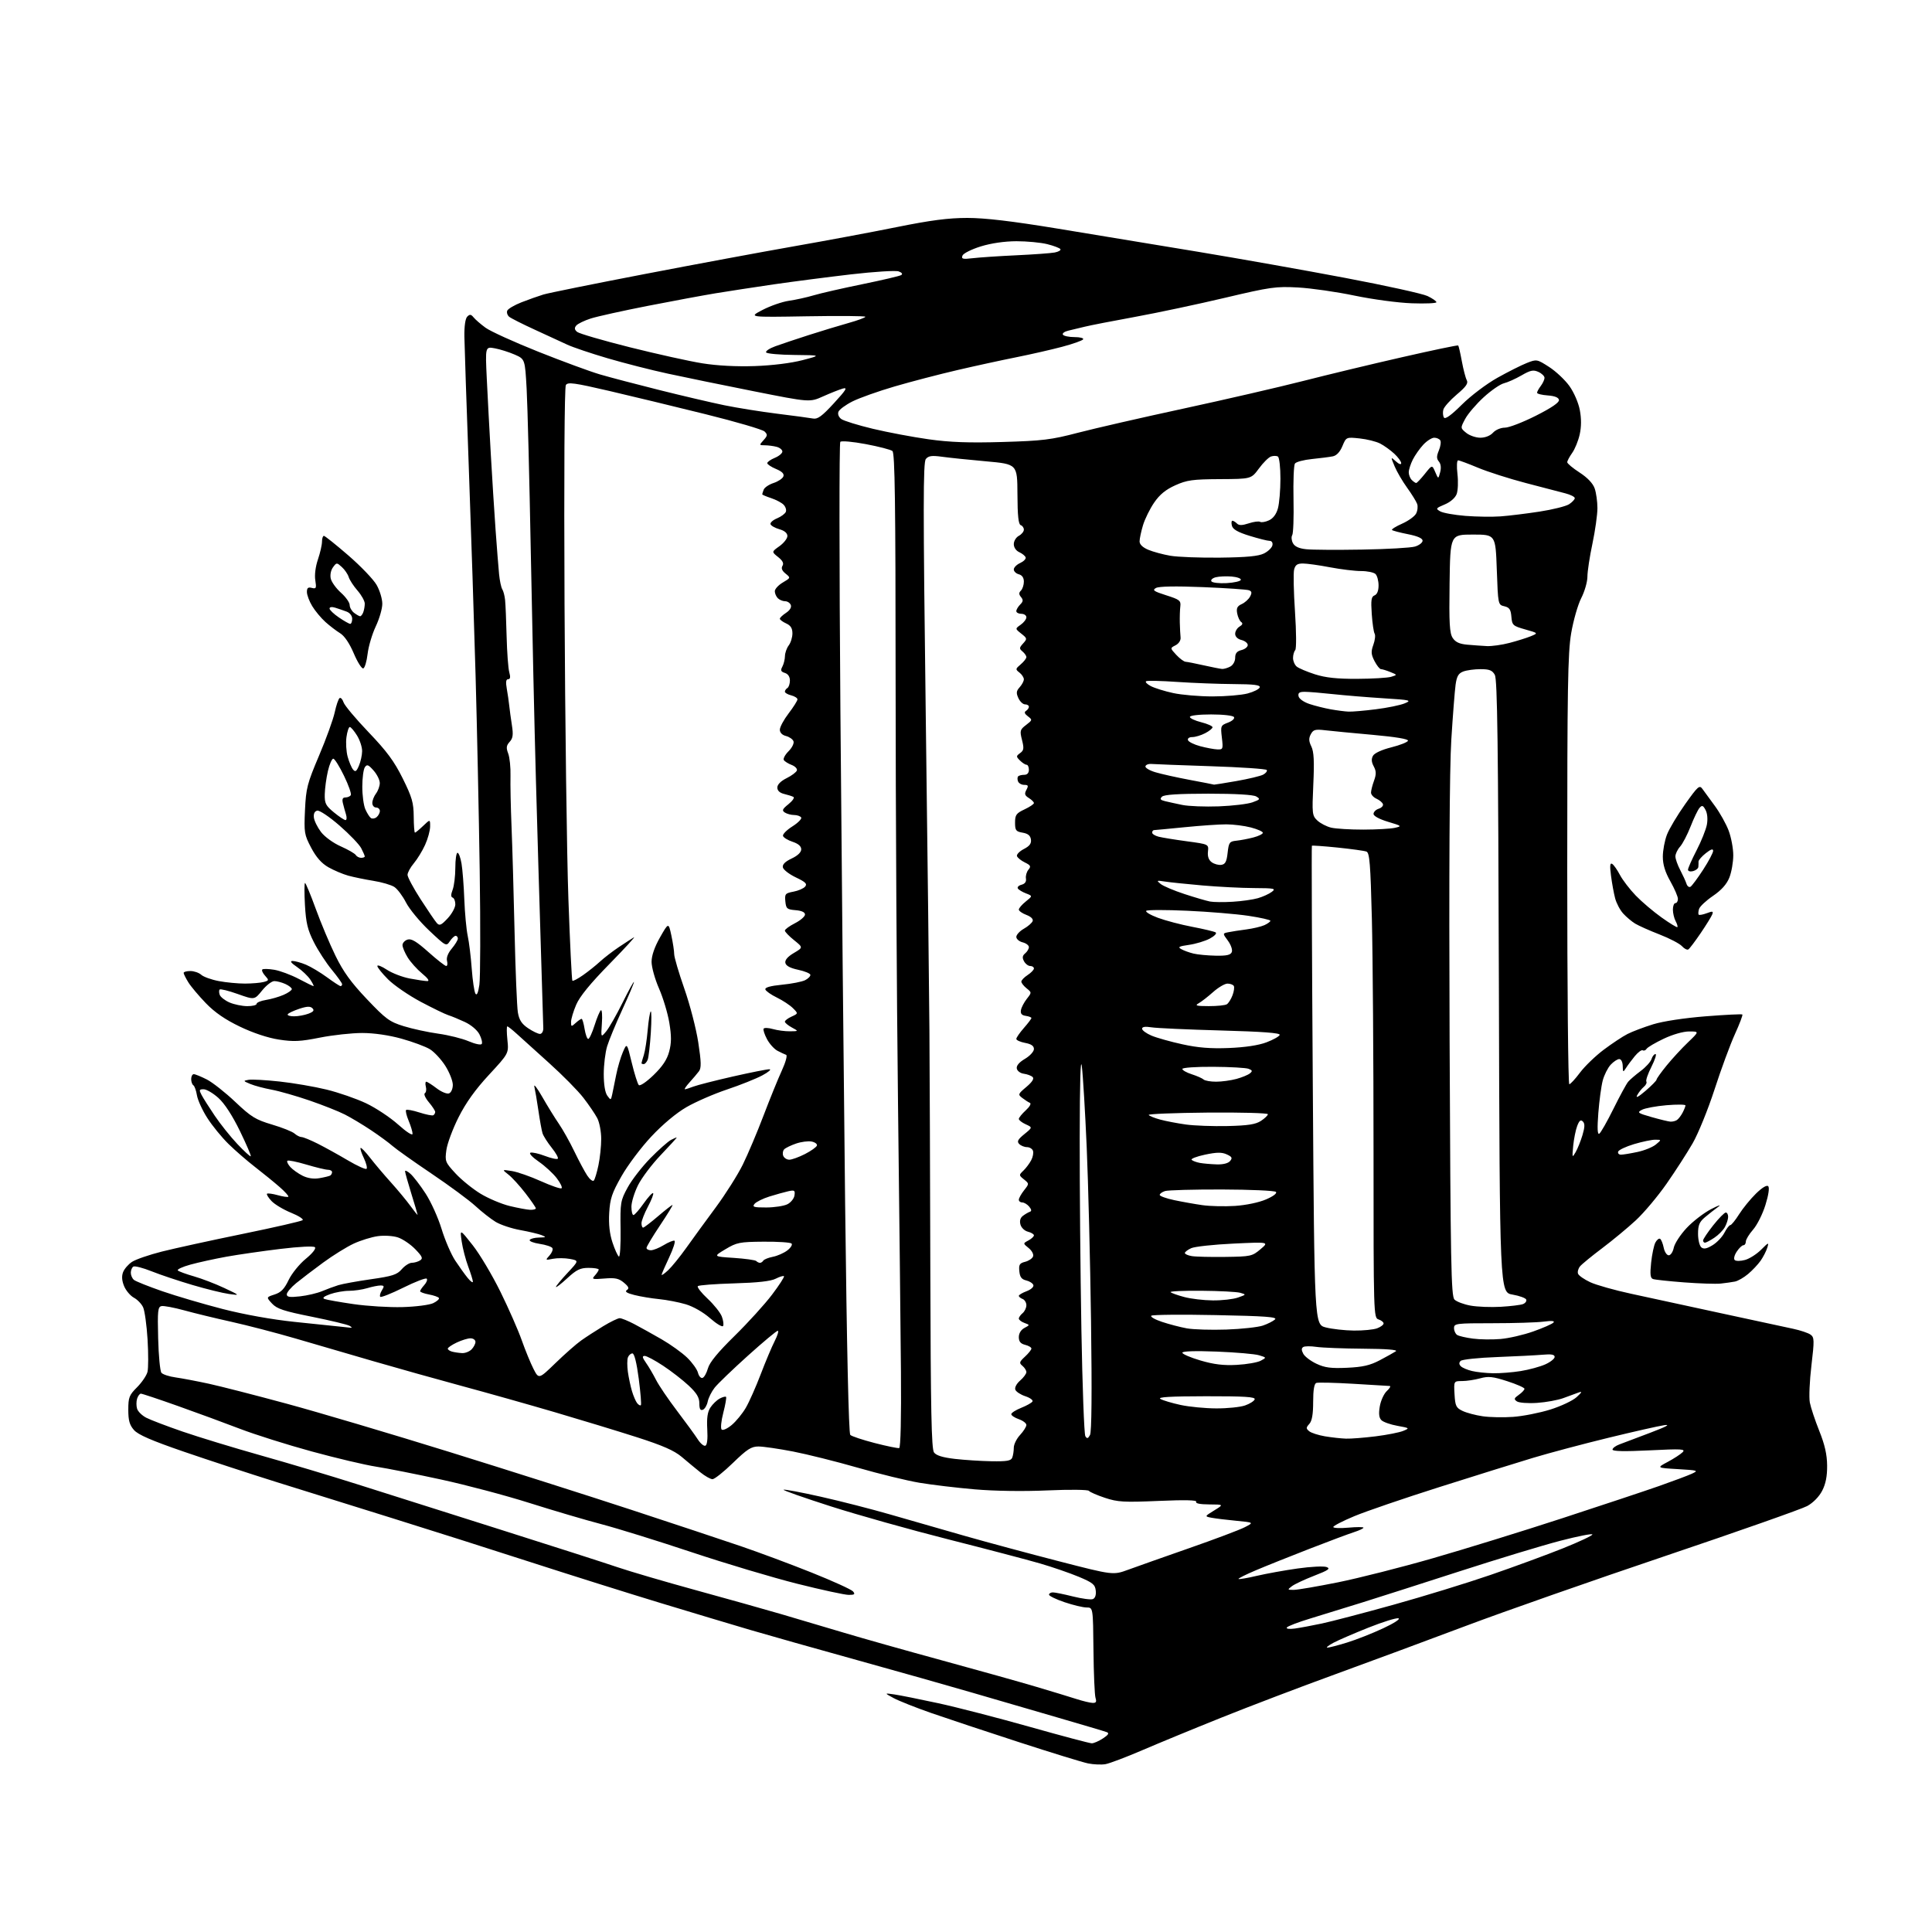 <?xml version="1.0" encoding="UTF-8" standalone="no"?>
<svg 
  version="1.1" 
  xmlns="http://www.w3.org/2000/svg" 
  xmlns:xlink="http://www.w3.org/1999/xlink" 
  xmlns:svg="http://www.w3.org/2000/svg"
  xmlns:rdf="http://www.w3.org/1999/02/22-rdf-syntax-ns#"
  xmlns:cc="http://creativecommons.org/ns#"
  xmlns:dc="http://purl.org/dc/elements/1.1/"
  viewBox="0 0 768 768"
  width="768"
  height="768"
>
<style>svg {background-color: white; }</style>"
<path stroke="none" fill="black" fill-rule="evenodd" d="M439.45,701.28C437.83,701.56 434.70,701.43 432.50,700.98C430.30,700.53 417.93,696.72 405.00,692.52C392.07,688.32 376.43,683.12 370.24,680.97C364.05,678.81 357.30,676.13 355.24,675.02C351.50,672.99 351.50,672.99 355.50,673.56C357.70,673.88 365.57,675.45 373.00,677.06C380.43,678.67 396.85,682.92 409.50,686.49C422.15,690.06 433.18,692.99 434.00,692.99C434.82,692.99 436.83,692.11 438.45,691.04C440.62,689.61 441.02,688.95 439.95,688.55C439.15,688.24 430.18,685.58 420.00,682.62C409.82,679.66 394.52,675.20 386.00,672.72C377.48,670.23 357.23,664.51 341.00,660.00C324.77,655.50 305.65,650.10 298.50,648.00C291.35,645.90 275.15,641.04 262.50,637.20C249.85,633.36 226.68,626.07 211.00,621.00C195.32,615.92 170.57,608.06 156.00,603.52C141.43,598.99 120.72,592.53 110.00,589.17C99.28,585.81 82.62,580.35 73.00,577.04C60.22,572.64 54.89,570.33 53.25,568.45C51.50,566.46 51.00,564.66 51.00,560.41C51.00,555.49 51.35,554.58 54.49,551.45C56.40,549.53 58.27,546.78 58.63,545.34C58.99,543.90 59.00,538.09 58.66,532.44C58.31,526.78 57.52,521.05 56.90,519.69C56.29,518.33 54.63,516.61 53.23,515.86C51.84,515.11 50.09,513.06 49.35,511.30C48.45,509.14 48.31,507.32 48.92,505.72C49.41,504.42 51.02,502.56 52.49,501.60C53.97,500.63 59.30,498.80 64.34,497.52C69.38,496.25 83.85,493.08 96.50,490.49C109.15,487.90 119.86,485.44 120.31,485.03C120.75,484.62 118.66,483.28 115.67,482.07C112.67,480.85 109.19,478.76 107.93,477.43C106.68,476.10 105.87,474.79 106.14,474.53C106.40,474.27 108.32,474.52 110.40,475.10C112.48,475.68 114.38,475.95 114.62,475.71C114.86,475.48 113.32,473.75 111.19,471.89C109.07,470.03 104.71,466.48 101.51,464.00C98.30,461.52 93.48,457.35 90.81,454.72C88.13,452.09 84.34,447.45 82.40,444.40C80.45,441.36 78.60,437.31 78.29,435.41C77.98,433.51 77.34,431.71 76.87,431.42C76.39,431.12 76.00,430.01 76.00,428.94C76.00,427.87 76.47,427.00 77.04,427.00C77.61,427.00 79.93,427.95 82.20,429.10C84.47,430.26 89.56,434.27 93.52,438.02C99.85,444.01 101.61,445.09 108.11,447.02C112.17,448.22 116.21,449.83 117.08,450.60C117.95,451.37 119.20,452.00 119.86,452.00C120.52,452.00 123.41,453.18 126.28,454.62C129.15,456.07 134.55,459.05 138.28,461.26C142.01,463.46 145.36,464.98 145.71,464.62C146.07,464.27 145.58,462.35 144.64,460.36C143.69,458.38 143.10,456.56 143.34,456.33C143.57,456.10 145.26,457.84 147.09,460.20C148.92,462.57 152.65,466.98 155.38,470.00C158.10,473.02 161.61,477.26 163.17,479.40C164.72,481.55 166.00,483.12 166.00,482.90C166.00,482.68 164.88,478.90 163.51,474.50C162.15,470.10 161.02,466.09 161.02,465.60C161.01,465.10 161.97,465.55 163.15,466.60C164.34,467.64 167.05,471.18 169.18,474.45C171.31,477.72 174.17,484.05 175.53,488.51C176.89,492.97 179.32,498.61 180.93,501.06C182.54,503.50 184.78,506.62 185.91,508.00C187.03,509.38 187.97,510.05 187.98,509.50C187.99,508.95 187.16,506.25 186.13,503.50C185.10,500.75 183.93,496.25 183.53,493.51C182.80,488.51 182.80,488.51 187.92,495.01C190.73,498.58 195.68,506.90 198.93,513.50C202.18,520.10 205.99,528.76 207.39,532.74C208.80,536.73 210.90,541.85 212.06,544.13C214.18,548.27 214.18,548.27 220.84,541.82C224.50,538.27 229.07,534.25 231.00,532.88C232.93,531.51 236.87,528.95 239.77,527.19C242.66,525.44 245.62,524.00 246.35,524.00C247.07,524.00 249.65,525.05 252.08,526.32C254.51,527.60 259.43,530.33 263.00,532.39C266.57,534.45 271.15,537.74 273.17,539.70C275.19,541.66 277.12,544.36 277.46,545.70C277.80,547.04 278.61,547.96 279.27,547.74C279.93,547.52 280.90,545.80 281.42,543.92C282.06,541.58 285.43,537.49 292.05,531.00C297.37,525.77 304.06,518.41 306.91,514.63C309.77,510.86 311.89,507.56 311.64,507.31C311.39,507.06 309.91,507.51 308.34,508.31C306.40,509.31 301.17,509.89 291.81,510.16C284.27,510.38 277.79,510.87 277.40,511.26C277.01,511.65 278.76,513.89 281.28,516.24C283.80,518.59 286.35,521.79 286.94,523.34C287.53,524.90 287.75,526.59 287.43,527.11C287.12,527.62 284.80,526.23 282.28,524.02C279.59,521.65 275.61,519.37 272.60,518.47C269.80,517.64 265.02,516.72 262.00,516.42C258.98,516.13 254.56,515.39 252.18,514.79C249.17,514.03 248.26,513.44 249.18,512.83C250.20,512.16 249.94,511.49 248.01,509.88C245.99,508.18 244.54,507.87 240.26,508.23C235.40,508.63 235.11,508.54 236.50,507.00C237.32,506.09 238.00,505.04 238.00,504.67C238.00,504.30 236.19,504.00 233.98,504.00C230.65,504.00 229.18,504.72 225.48,508.13C223.01,510.40 221.00,511.95 221.00,511.58C221.00,511.22 223.06,508.71 225.58,506.02C230.16,501.12 230.16,501.12 226.54,500.44C224.56,500.07 221.52,500.05 219.80,500.39C216.76,501.00 216.72,500.96 218.44,499.07C219.40,498.00 219.92,496.67 219.57,496.12C219.23,495.57 216.94,494.81 214.49,494.45C212.03,494.08 210.27,493.38 210.57,492.89C210.87,492.40 212.55,491.97 214.31,491.94C217.16,491.88 217.27,491.78 215.31,490.99C214.11,490.51 210.28,489.60 206.81,488.97C203.34,488.35 198.93,486.87 197.00,485.70C195.07,484.52 191.47,481.70 189.00,479.42C186.53,477.14 178.65,471.33 171.50,466.51C164.35,461.69 157.38,456.74 156.00,455.51C154.62,454.29 150.80,451.48 147.50,449.28C144.20,447.08 139.50,444.26 137.05,443.02C134.60,441.77 128.30,439.28 123.05,437.47C117.80,435.67 111.03,433.73 108.00,433.17C104.97,432.61 101.15,431.59 99.50,430.90C96.61,429.69 96.59,429.63 98.84,429.24C100.13,429.02 105.66,429.32 111.13,429.92C116.59,430.51 124.99,431.95 129.78,433.12C134.58,434.29 141.65,436.74 145.50,438.56C149.35,440.38 155.09,444.18 158.25,447.01C161.60,450.01 164.00,451.55 164.00,450.70C164.00,449.90 163.30,447.57 162.44,445.51C161.58,443.46 161.13,441.54 161.43,441.24C161.72,440.94 164.11,441.39 166.73,442.23C169.36,443.08 171.84,443.57 172.25,443.33C172.66,443.08 173.00,442.49 173.00,442.02C173.00,441.54 171.86,439.80 170.47,438.15C169.08,436.50 168.37,434.89 168.88,434.57C169.39,434.26 169.58,433.10 169.29,432.00C169.00,430.90 169.07,430.00 169.45,430.00C169.83,430.00 171.67,431.17 173.56,432.61C175.44,434.05 177.66,434.96 178.49,434.64C179.35,434.31 180.00,432.83 180.00,431.23C180.00,429.67 178.66,426.28 177.02,423.69C175.38,421.11 172.61,418.13 170.87,417.07C169.12,416.01 164.05,414.13 159.60,412.89C154.55,411.49 148.68,410.64 144.00,410.63C139.88,410.63 132.30,411.45 127.16,412.47C119.32,414.03 116.70,414.15 110.82,413.24C106.48,412.57 100.60,410.62 95.38,408.11C89.53,405.31 85.39,402.46 81.84,398.79C79.03,395.88 75.89,392.15 74.87,390.50C73.85,388.85 73.01,387.16 73.00,386.75C73.00,386.34 74.20,386.00 75.67,386.00C77.14,386.00 79.08,386.67 79.99,387.49C80.90,388.31 84.03,389.44 86.96,389.99C89.88,390.55 94.57,390.99 97.39,390.99C100.20,390.98 103.53,390.70 104.79,390.36C106.96,389.78 106.99,389.65 105.38,387.87C104.44,386.83 103.95,385.72 104.27,385.39C104.60,385.07 106.74,385.12 109.03,385.50C111.32,385.89 115.67,387.51 118.70,389.10C121.73,390.70 124.39,392.00 124.62,392.00C124.86,392.00 124.29,390.84 123.36,389.42C122.43,388.01 120.07,385.76 118.10,384.42C115.70,382.79 115.11,382.00 116.30,382.00C117.27,382.00 119.67,382.67 121.64,383.49C123.61,384.32 127.37,386.57 129.99,388.49C132.62,390.42 135.05,392.00 135.38,392.00C135.72,392.00 136.00,391.65 136.00,391.23C136.00,390.81 134.15,388.23 131.90,385.50C129.64,382.76 126.43,377.82 124.76,374.52C122.28,369.61 121.63,366.89 121.22,359.75C120.95,354.94 120.96,351.00 121.25,351.00C121.54,351.00 123.46,355.61 125.51,361.25C127.56,366.89 131.09,375.30 133.37,379.95C136.49,386.33 139.55,390.55 145.86,397.19C153.37,405.10 154.84,406.18 160.48,407.92C163.93,408.99 170.12,410.33 174.22,410.90C178.33,411.47 183.77,412.83 186.31,413.92C188.91,415.03 191.19,415.50 191.51,414.98C191.83,414.47 191.41,412.75 190.58,411.16C189.71,409.48 187.28,407.42 184.79,406.26C182.43,405.16 179.47,403.94 178.22,403.55C176.96,403.16 172.02,400.76 167.23,398.22C162.45,395.67 156.62,391.67 154.27,389.32C151.92,386.97 150.00,384.58 150.00,384.01C150.00,383.44 151.70,384.10 153.77,385.47C155.85,386.84 159.96,388.42 162.91,388.98C165.86,389.54 168.99,390.00 169.86,390.00C170.86,390.00 170.10,388.88 167.80,386.99C165.79,385.33 163.22,382.47 162.07,380.62C160.93,378.77 160.00,376.56 160.00,375.70C160.00,374.84 160.90,373.85 162.01,373.50C163.53,373.02 165.55,374.23 170.26,378.42C173.69,381.49 176.89,383.99 177.37,384.00C177.84,384.00 177.99,383.09 177.70,381.97C177.37,380.70 178.07,378.88 179.59,377.08C180.91,375.50 182.00,373.71 182.00,373.11C182.00,372.50 181.60,372.00 181.12,372.00C180.64,372.00 179.60,372.97 178.82,374.15C177.41,376.26 177.27,376.19 170.60,369.90C166.87,366.38 162.73,361.37 161.40,358.77C160.07,356.17 157.98,353.38 156.74,352.57C155.51,351.77 151.76,350.67 148.41,350.14C145.06,349.60 140.56,348.67 138.41,348.08C136.26,347.48 132.72,345.98 130.55,344.75C127.82,343.19 125.71,340.80 123.70,337.00C120.96,331.80 120.83,330.98 121.24,322.00C121.65,313.30 122.12,311.48 126.82,300.39C129.65,293.74 132.45,285.98 133.06,283.15C133.67,280.33 134.54,277.78 135.01,277.49C135.47,277.21 136.17,277.97 136.56,279.18C136.94,280.40 141.43,285.75 146.52,291.07C153.79,298.67 156.70,302.61 160.10,309.46C163.80,316.93 164.42,319.09 164.46,324.58C164.48,328.11 164.70,330.99 164.95,330.99C165.19,331.00 166.65,329.79 168.20,328.31C171.00,325.63 171.00,325.63 170.98,328.56C170.97,330.18 170.07,333.46 168.98,335.85C167.90,338.24 165.88,341.54 164.50,343.18C163.13,344.81 162.00,346.88 162.00,347.77C162.00,348.66 164.33,353.01 167.18,357.44C170.04,361.87 172.94,366.14 173.63,366.91C174.70,368.11 175.37,367.82 177.95,365.06C179.63,363.26 181.00,360.75 181.00,359.48C181.00,358.21 180.52,357.01 179.94,356.81C179.19,356.56 179.19,355.64 179.94,353.66C180.52,352.13 181.00,348.20 181.00,344.93C181.00,341.67 181.39,339.00 181.87,339.00C182.35,339.00 183.06,340.91 183.46,343.25C183.86,345.59 184.36,352.00 184.57,357.50C184.78,363.00 185.39,369.52 185.92,372.00C186.46,374.48 187.18,380.35 187.52,385.06C187.87,389.77 188.53,394.23 188.99,394.98C189.55,395.88 190.07,394.72 190.56,391.47C190.96,388.80 191.02,368.36 190.69,346.06C190.36,323.75 189.62,288.85 189.05,268.50C188.48,248.15 187.27,211.03 186.36,186.00C185.45,160.97 184.66,137.49 184.60,133.80C184.54,129.65 184.97,126.63 185.75,125.85C186.74,124.86 187.24,124.92 188.25,126.15C188.94,127.01 191.07,128.86 193.00,130.27C194.93,131.69 204.38,135.98 214.00,139.82C223.62,143.65 234.65,147.72 238.50,148.84C242.35,149.97 252.92,152.75 262.00,155.02C271.07,157.29 282.71,160.02 287.87,161.08C293.02,162.14 302.56,163.66 309.05,164.47C315.55,165.27 321.91,166.13 323.19,166.37C325.02,166.72 326.74,165.47 331.50,160.28C336.40,154.95 337.04,153.88 335.00,154.47C333.62,154.87 330.11,156.26 327.19,157.57C321.87,159.95 321.87,159.95 299.69,155.54C287.48,153.12 272.10,149.96 265.50,148.53C258.90,147.11 248.10,144.35 241.50,142.41C234.90,140.47 227.70,138.04 225.50,137.01C223.30,135.98 217.49,133.30 212.59,131.06C207.69,128.82 203.11,126.50 202.40,125.92C201.70,125.33 201.35,124.25 201.63,123.51C201.92,122.78 204.48,121.27 207.32,120.16C210.17,119.05 214.07,117.67 216.00,117.08C217.93,116.49 235.93,112.85 256.00,108.99C276.07,105.13 302.85,100.15 315.50,97.93C328.15,95.72 346.60,92.27 356.50,90.27C370.02,87.54 376.99,86.64 384.50,86.63C391.56,86.63 402.15,87.88 420.50,90.89C434.80,93.23 459.81,97.36 476.08,100.06C492.35,102.76 518.77,107.44 534.79,110.48C550.81,113.51 565.51,116.75 567.46,117.68C569.40,118.61 571.00,119.71 571.00,120.14C571.00,120.56 566.61,120.75 561.25,120.56C555.84,120.38 545.72,119.02 538.50,117.52C531.35,116.02 521.22,114.57 516.00,114.28C507.20,113.80 505.03,114.10 486.98,118.37C476.24,120.91 460.16,124.33 451.23,125.96C442.31,127.59 433.32,129.34 431.25,129.86C429.19,130.38 426.24,131.08 424.71,131.43C423.17,131.78 422.19,132.50 422.52,133.03C422.85,133.56 424.92,134.00 427.12,134.00C429.32,134.00 430.87,134.40 430.57,134.89C430.27,135.38 426.53,136.71 422.26,137.84C417.99,138.98 409.77,140.85 404.00,142.01C398.23,143.16 387.65,145.46 380.50,147.13C373.35,148.79 362.16,151.71 355.62,153.62C349.09,155.53 341.53,158.22 338.83,159.59C336.12,160.96 333.63,162.80 333.29,163.69C332.93,164.63 333.40,165.82 334.44,166.58C335.42,167.29 341.05,169.03 346.97,170.45C352.88,171.86 362.85,173.74 369.11,174.62C377.64,175.82 385.02,176.09 398.50,175.70C414.46,175.23 417.86,174.82 428.50,172.03C435.10,170.31 454.00,165.97 470.50,162.41C487.00,158.84 508.38,153.91 518.00,151.45C527.62,148.99 545.36,144.72 557.41,141.98C569.45,139.23 579.47,137.13 579.66,137.33C579.85,137.52 580.50,140.33 581.10,143.58C581.70,146.83 582.58,150.22 583.06,151.12C583.73,152.37 582.81,153.69 579.10,156.82C576.44,159.07 574.03,161.77 573.75,162.84C573.47,163.91 573.58,165.32 573.99,165.98C574.48,166.78 576.83,165.10 581.12,160.84C584.70,157.29 590.91,152.60 595.25,150.17C599.50,147.79 604.76,145.15 606.94,144.29C610.85,142.75 610.98,142.78 615.78,145.86C618.46,147.58 622.08,150.98 623.84,153.42C625.67,155.97 627.44,160.05 628.00,163.00C628.65,166.42 628.63,169.68 627.95,172.72C627.39,175.24 626.04,178.54 624.96,180.05C623.88,181.57 623.00,183.23 623.00,183.74C623.00,184.25 625.21,186.09 627.91,187.84C631.07,189.89 633.20,192.14 633.91,194.16C634.51,195.89 635.00,199.41 635.00,202.00C635.00,204.58 634.11,210.93 633.02,216.10C631.92,221.27 631.02,227.20 631.02,229.27C631.01,231.34 629.90,235.17 628.56,237.77C627.23,240.37 625.43,246.66 624.56,251.75C623.23,259.64 623.00,273.49 623.00,346.00C623.00,392.75 623.37,431.00 623.81,431.00C624.26,431.00 626.17,428.93 628.06,426.40C629.95,423.87 634.19,419.78 637.47,417.31C640.76,414.84 645.04,412.00 646.97,411.02C648.91,410.03 653.50,408.30 657.16,407.17C661.11,405.95 669.59,404.67 678.01,404.00C685.82,403.38 692.39,403.06 692.62,403.28C692.84,403.51 691.51,407.02 689.65,411.10C687.80,415.17 684.16,425.02 681.58,433.00C678.99,440.98 675.07,450.63 672.87,454.45C670.67,458.27 666.01,465.50 662.51,470.52C659.01,475.54 653.51,482.09 650.28,485.08C647.05,488.07 641.04,493.05 636.91,496.16C632.78,499.27 628.81,502.52 628.09,503.39C627.37,504.26 627.01,505.59 627.30,506.33C627.59,507.08 629.77,508.60 632.16,509.71C634.55,510.82 641.90,512.89 648.50,514.31C655.10,515.73 671.08,519.19 684.00,522.00C696.92,524.80 709.88,527.60 712.79,528.21C715.70,528.83 718.82,529.88 719.73,530.54C721.23,531.64 721.26,532.74 720.07,542.81C719.34,548.89 719.06,555.50 719.43,557.50C719.81,559.50 721.50,564.59 723.19,568.81C725.39,574.30 726.27,578.19 726.31,582.57C726.35,586.81 725.76,589.85 724.35,592.58C723.13,594.95 720.78,597.35 718.42,598.66C716.26,599.84 690.88,608.78 662.00,618.52C633.12,628.26 597.58,640.72 583.00,646.21C568.42,651.70 545.02,660.36 531.00,665.47C516.98,670.57 496.50,678.37 485.50,682.79C474.50,687.20 460.30,693.06 453.95,695.79C447.60,698.52 441.07,700.99 439.45,701.28zM434.32,676.93C435.70,676.98 435.98,676.51 435.49,674.96C435.13,673.83 434.76,665.28 434.67,655.96C434.50,639.00 434.50,639.00 431.94,639.00C430.54,639.00 426.60,638.06 423.19,636.91C419.79,635.76 417.00,634.41 417.00,633.91C417.00,633.41 417.70,633.00 418.54,633.00C419.39,633.00 422.98,633.73 426.52,634.62C430.06,635.50 433.61,635.98 434.41,635.67C435.33,635.32 435.77,634.06 435.58,632.31C435.33,629.89 434.39,629.13 428.83,626.80C425.29,625.32 418.36,622.93 413.44,621.50C408.52,620.07 392.12,615.76 377.00,611.93C361.88,608.10 340.84,602.19 330.26,598.80C319.69,595.41 311.23,592.44 311.47,592.19C311.72,591.95 318.35,593.19 326.21,594.95C334.07,596.71 346.57,599.92 354.00,602.07C361.43,604.22 374.70,608.04 383.50,610.54C392.30,613.05 409.18,617.59 421.00,620.64C442.50,626.18 442.50,626.18 448.50,623.98C451.80,622.77 462.72,618.91 472.77,615.40C482.82,611.90 492.71,608.17 494.76,607.12C498.48,605.21 498.48,605.21 491.49,604.54C487.65,604.18 483.22,603.63 481.65,603.34C478.80,602.80 478.80,602.80 482.65,600.43C486.50,598.06 486.50,598.06 480.69,598.03C477.02,598.01 475.11,597.63 475.51,596.98C475.93,596.30 471.02,596.19 460.55,596.64C446.76,597.23 444.30,597.09 439.23,595.41C436.08,594.36 433.22,593.12 432.87,592.64C432.52,592.15 425.19,592.07 416.37,592.46C406.75,592.89 395.38,592.72 387.50,592.04C380.35,591.43 370.45,590.25 365.50,589.42C360.55,588.59 349.52,585.90 341.00,583.44C332.48,580.99 320.87,578.09 315.21,576.99C309.56,575.90 303.39,575.00 301.51,575.00C298.65,575.00 296.98,576.07 291.39,581.50C287.71,585.08 284.04,588.00 283.23,588.00C282.43,588.00 280.24,586.76 278.37,585.25C276.49,583.74 273.16,580.98 270.97,579.12C268.00,576.62 263.45,574.62 253.24,571.34C245.68,568.92 230.95,564.43 220.50,561.36C210.05,558.30 193.40,553.60 183.50,550.93C173.60,548.25 157.85,543.84 148.50,541.12C139.15,538.40 125.20,534.33 117.50,532.08C109.80,529.83 98.33,526.85 92.00,525.44C85.67,524.04 77.22,521.99 73.21,520.88C69.19,519.78 65.15,519.02 64.23,519.19C62.74,519.48 62.59,520.95 62.87,532.01C63.04,538.88 63.63,545.04 64.17,545.70C64.72,546.36 67.26,547.20 69.83,547.55C72.40,547.91 78.33,549.04 83.00,550.05C87.67,551.07 101.62,554.64 114.00,558.00C126.38,561.35 155.40,569.96 178.50,577.13C201.60,584.30 234.22,594.68 251.00,600.19C267.77,605.70 287.33,612.19 294.45,614.62C301.58,617.05 314.28,621.78 322.68,625.14C331.08,628.50 338.47,631.86 339.10,632.62C340.03,633.74 339.70,634.00 337.37,633.99C335.79,633.99 326.60,632.00 316.94,629.57C307.28,627.15 288.42,621.51 275.02,617.05C261.62,612.58 245.44,607.56 239.08,605.89C232.71,604.22 219.83,600.42 210.45,597.45C201.08,594.48 185.33,590.30 175.45,588.16C165.58,586.01 153.90,583.70 149.51,583.02C145.11,582.34 133.59,579.62 123.91,576.97C114.22,574.33 101.39,570.28 95.40,567.98C89.40,565.68 78.29,561.59 70.70,558.90C63.10,556.20 56.50,554.00 56.01,554.00C55.53,554.00 54.85,554.90 54.50,556.00C54.15,557.10 54.15,558.90 54.50,560.01C54.85,561.12 56.49,562.72 58.14,563.57C59.80,564.43 66.30,566.91 72.60,569.08C78.91,571.25 92.94,575.53 103.78,578.58C114.63,581.63 131.82,586.77 142.00,590.01C152.18,593.24 177.60,601.30 198.50,607.91C219.40,614.52 240.55,621.31 245.50,623.00C250.45,624.68 264.40,628.77 276.50,632.09C288.60,635.41 303.90,639.70 310.50,641.63C317.10,643.56 328.35,646.90 335.50,649.04C342.65,651.19 360.20,656.14 374.50,660.04C388.80,663.94 405.68,668.67 412.00,670.55C418.32,672.43 425.52,674.62 428.00,675.42C430.48,676.21 433.32,676.90 434.32,676.93zM527.64,654.96C528.27,654.98 531.81,654.07 535.50,652.93C539.19,651.79 545.65,649.24 549.85,647.27C554.24,645.22 556.81,643.53 555.89,643.30C555.00,643.08 549.65,644.75 544.00,647.00C538.35,649.25 532.10,651.95 530.11,653.00C528.13,654.05 527.02,654.93 527.64,654.96zM514.73,647.37C516.80,647.08 521.65,646.18 525.50,645.36C529.35,644.54 542.17,641.18 554.00,637.89C565.83,634.60 583.15,629.28 592.50,626.06C601.85,622.84 614.79,618.09 621.25,615.50C627.71,612.91 633.00,610.43 633.00,609.98C633.00,609.53 627.26,610.66 620.25,612.48C613.24,614.30 595.35,619.73 580.50,624.53C565.65,629.33 548.10,634.95 541.50,637.01C534.90,639.07 525.58,641.95 520.80,643.40C516.01,644.85 511.84,646.45 511.53,646.96C511.20,647.49 512.54,647.66 514.73,647.37zM514.29,632.00C515.77,632.00 523.69,630.64 531.91,628.99C540.12,627.33 557.12,623.02 569.67,619.40C582.23,615.79 605.33,608.65 621.00,603.53C636.67,598.41 654.00,592.65 659.50,590.72C665.00,588.79 670.84,586.60 672.47,585.86C675.30,584.56 675.06,584.48 666.97,584.00C658.50,583.50 658.50,583.50 662.94,581.13C665.38,579.83 668.04,578.10 668.85,577.29C670.15,575.99 668.59,575.90 655.66,576.54C645.74,577.03 641.00,576.93 641.00,576.23C641.00,575.66 642.24,574.73 643.75,574.17C645.26,573.60 650.77,571.52 656.00,569.54C662.49,567.08 664.23,566.13 661.50,566.54C659.30,566.86 649.37,569.11 639.43,571.53C629.48,573.95 615.98,577.54 609.43,579.51C602.87,581.49 586.05,586.73 572.07,591.17C558.08,595.61 542.89,600.80 538.32,602.72C533.74,604.63 530.00,606.56 530.00,607.01C530.00,607.45 532.70,607.57 536.00,607.27C539.30,606.97 542.00,606.97 542.00,607.28C542.00,607.59 540.31,608.39 538.25,609.05C536.19,609.71 528.20,612.69 520.50,615.69C512.80,618.68 503.23,622.51 499.23,624.21C495.23,625.90 492.12,627.46 492.33,627.66C492.54,627.87 495.81,627.31 499.60,626.42C503.40,625.54 510.72,624.21 515.88,623.49C521.04,622.76 526.19,622.50 527.32,622.92C529.00,623.54 528.12,624.17 522.44,626.37C518.62,627.85 514.63,629.72 513.56,630.53C511.70,631.94 511.73,632.00 514.29,632.00zM394.14,580.87C400.27,580.97 401.91,580.69 402.39,579.42C402.73,578.55 403.00,576.77 403.00,575.47C403.00,574.17 404.12,571.89 405.50,570.41C406.88,568.92 408.00,567.14 408.00,566.45C408.00,565.76 406.65,564.73 405.00,564.15C403.35,563.57 402.00,562.68 402.00,562.16C402.00,561.64 403.76,560.51 405.91,559.65C408.07,558.79 410.10,557.65 410.42,557.12C410.75,556.59 409.48,555.65 407.60,555.03C405.72,554.41 403.92,553.24 403.61,552.43C403.28,551.57 404.09,550.04 405.52,548.79C406.88,547.61 408.00,546.10 408.00,545.44C408.00,544.78 407.30,543.66 406.44,542.95C405.06,541.80 405.17,541.40 407.44,539.29C408.85,537.99 410.00,536.54 410.00,536.07C410.00,535.60 408.88,534.93 407.50,534.59C405.69,534.13 405.00,533.29 405.00,531.52C405.00,530.02 405.86,528.61 407.21,527.89C409.43,526.70 409.43,526.70 407.21,525.88C406.00,525.43 405.00,524.66 405.00,524.15C405.00,523.65 405.68,522.68 406.50,522.00C407.32,521.32 408.00,519.90 408.00,518.85C408.00,517.80 407.32,516.68 406.50,516.36C405.68,516.05 405.00,515.48 405.00,515.11C405.00,514.74 406.39,513.91 408.10,513.27C409.85,512.61 411.01,511.54 410.78,510.83C410.54,510.13 409.26,509.30 407.93,508.99C406.10,508.56 405.42,507.65 405.20,505.33C404.94,502.73 405.30,502.14 407.49,501.59C408.92,501.23 410.34,500.28 410.65,499.47C410.97,498.63 410.23,497.20 408.92,496.13C406.62,494.27 406.62,494.27 408.81,493.10C410.01,492.46 411.00,491.54 411.00,491.07C411.00,490.60 409.93,489.95 408.62,489.62C407.29,489.29 405.97,488.02 405.64,486.76C405.24,485.28 405.59,484.08 406.66,483.29C407.55,482.62 408.78,481.90 409.39,481.70C410.15,481.44 410.06,480.80 409.13,479.66C408.37,478.75 407.14,478.00 406.38,478.00C405.62,478.00 405.00,477.51 405.00,476.91C405.00,476.31 405.93,474.63 407.07,473.18C409.15,470.54 409.15,470.54 407.05,468.84C404.98,467.17 404.98,467.10 406.84,465.32C407.88,464.32 409.27,462.45 409.94,461.17C410.61,459.89 410.91,458.20 410.61,457.42C410.31,456.64 409.24,456.00 408.23,456.00C407.22,456.00 405.84,455.44 405.16,454.76C404.17,453.77 404.58,452.97 407.19,450.84C410.47,448.17 410.47,448.17 407.73,446.92C406.23,446.24 405.00,445.28 405.00,444.79C405.00,444.30 406.24,442.77 407.75,441.38C409.34,439.93 410.03,438.67 409.39,438.40C408.78,438.14 407.43,437.27 406.39,436.47C404.58,435.08 404.65,434.89 408.00,432.07C410.31,430.12 411.16,428.79 410.50,428.15C409.95,427.61 408.38,427.02 407.01,426.83C405.61,426.65 404.37,425.73 404.19,424.76C403.97,423.63 405.11,422.28 407.43,420.91C409.41,419.74 411.00,418.00 411.00,417.01C411.00,415.76 409.95,415.03 407.50,414.57C405.57,414.20 404.00,413.50 404.00,412.99C404.00,412.48 405.35,410.53 407.00,408.65C408.65,406.77 410.00,404.99 410.00,404.69C410.00,404.39 408.99,404.00 407.75,403.82C406.14,403.59 405.60,402.94 405.84,401.54C406.03,400.46 407.08,398.45 408.17,397.06C410.15,394.54 410.15,394.54 408.07,392.86C406.93,391.94 406.00,390.74 406.00,390.20C406.00,389.67 407.12,388.49 408.50,387.59C409.88,386.69 411.00,385.51 411.00,384.98C411.00,384.44 410.34,384.00 409.54,384.00C408.73,384.00 407.61,383.15 407.06,382.11C406.30,380.70 406.42,379.89 407.52,378.98C408.33,378.31 409.00,377.18 409.00,376.49C409.00,375.79 407.88,374.93 406.50,374.59C405.12,374.24 404.00,373.27 404.00,372.43C404.00,371.59 405.34,370.14 406.98,369.20C408.63,368.27 410.20,366.90 410.49,366.16C410.80,365.34 409.85,364.39 408.00,363.69C406.35,363.07 405.00,362.11 405.00,361.57C405.00,361.02 406.24,359.58 407.75,358.37C410.50,356.16 410.50,356.16 407.85,355.14C406.39,354.58 404.93,353.70 404.61,353.18C404.29,352.65 404.95,351.98 406.09,351.69C407.44,351.33 408.04,350.49 407.83,349.23C407.65,348.17 408.09,346.60 408.81,345.73C409.92,344.39 409.71,343.97 407.38,342.83C405.88,342.10 404.47,340.96 404.26,340.31C404.05,339.65 405.28,338.39 407.00,337.50C409.29,336.32 410.04,335.30 409.81,333.70C409.59,332.15 408.62,331.36 406.50,331.00C403.84,330.54 403.50,330.09 403.50,327.00C403.50,323.95 403.97,323.29 407.25,321.75C409.31,320.78 411.00,319.65 411.00,319.23C411.00,318.82 410.09,317.91 408.98,317.22C407.34,316.20 407.16,315.57 408.01,313.98C408.90,312.33 408.75,312.00 407.14,312.00C406.08,312.00 404.97,311.37 404.68,310.60C404.38,309.83 404.41,308.93 404.74,308.60C405.06,308.27 406.16,308.00 407.17,308.00C408.33,308.00 409.00,307.27 409.00,306.00C409.00,304.90 408.58,304.00 408.07,304.00C407.56,304.00 406.39,303.24 405.46,302.32C403.88,300.74 403.89,300.56 405.52,299.36C407.00,298.28 407.11,297.48 406.26,294.14C405.34,290.49 405.46,290.04 407.88,288.19C410.41,286.25 410.44,286.14 408.60,284.74C407.28,283.75 407.05,283.09 407.85,282.59C408.48,282.20 409.00,281.46 409.00,280.94C409.00,280.42 408.32,280.00 407.48,280.00C406.64,280.00 405.45,278.88 404.82,277.50C403.89,275.47 403.99,274.67 405.34,273.18C406.25,272.17 407.00,270.75 407.00,270.03C407.00,269.31 406.21,268.11 405.25,267.36C403.60,266.08 403.63,265.89 405.75,264.09C406.99,263.04 408.00,261.74 408.00,261.21C408.00,260.68 407.31,259.68 406.47,258.98C405.12,257.85 405.14,257.50 406.70,255.78C408.38,253.93 408.35,253.77 405.97,251.88C403.50,249.92 403.50,249.92 405.75,248.34C406.99,247.47 408.00,246.14 408.00,245.38C408.00,244.62 407.10,244.00 406.00,244.00C404.90,244.00 404.00,243.52 404.00,242.93C404.00,242.34 404.69,241.17 405.53,240.32C406.74,239.12 406.81,238.48 405.88,237.35C404.97,236.26 404.97,235.63 405.84,234.76C406.48,234.12 407.00,232.52 407.00,231.21C407.00,229.65 406.30,228.63 405.00,228.29C403.90,228.00 403.00,227.13 403.00,226.36C403.00,225.59 404.14,224.44 405.53,223.81C406.92,223.17 407.90,222.17 407.71,221.58C407.52,220.98 406.39,220.06 405.19,219.51C403.89,218.93 403.00,217.62 403.00,216.30C403.00,215.07 403.90,213.59 405.00,213.00C406.10,212.41 407.00,211.31 407.00,210.55C407.00,209.79 406.44,208.98 405.75,208.75C404.85,208.45 404.48,205.02 404.45,196.42C404.39,184.50 404.39,184.50 391.95,183.38C385.10,182.77 377.22,181.95 374.43,181.56C370.40,181.01 369.09,181.19 368.04,182.46C366.94,183.78 366.93,201.21 368.00,284.27C368.71,339.40 369.37,395.75 369.46,409.50C369.56,423.25 369.73,466.25 369.82,505.06C369.96,560.63 370.27,575.99 371.28,577.37C372.16,578.58 374.73,579.37 379.53,579.93C383.36,580.37 389.94,580.80 394.14,580.87zM357.44,575.63C358.01,575.48 358.29,563.51 358.14,545.44C358.00,528.97 357.48,480.85 356.97,438.50C356.46,396.15 356.03,320.72 356.02,270.87C356.00,199.57 355.73,180.04 354.75,179.28C354.06,178.74 349.30,177.51 344.16,176.54C338.99,175.57 334.47,175.16 334.03,175.64C333.59,176.11 333.61,223.97 334.07,282.00C334.53,340.02 335.38,428.43 335.95,478.45C336.62,536.05 337.37,569.77 338.00,570.40C338.54,570.94 342.93,572.40 347.75,573.64C352.56,574.88 356.92,575.77 357.44,575.63zM280.37,574.70C281.10,574.45 281.38,572.12 281.15,568.13C280.90,563.68 281.25,561.26 282.40,559.51C283.28,558.17 284.94,556.57 286.09,555.95C287.23,555.34 288.37,555.04 288.61,555.28C288.85,555.52 288.36,558.35 287.53,561.56C286.68,564.79 286.39,567.79 286.86,568.26C287.33,568.73 289.13,567.92 290.88,566.45C292.62,564.99 295.13,561.92 296.46,559.64C297.79,557.37 300.45,551.38 302.37,546.35C304.29,541.31 306.80,535.35 307.95,533.10C309.10,530.84 309.65,529.00 309.17,529.00C308.70,529.00 303.35,533.46 297.30,538.91C291.25,544.36 285.29,550.08 284.08,551.63C282.86,553.18 281.62,555.67 281.32,557.16C281.02,558.65 280.15,560.11 279.39,560.40C278.39,560.79 278.00,560.07 278.00,557.85C278.00,555.52 276.97,553.80 273.75,550.78C271.41,548.59 266.84,545.04 263.59,542.90C260.35,540.75 257.05,539.00 256.28,539.00C255.19,539.00 255.31,539.63 256.80,541.75C257.87,543.26 259.65,546.30 260.77,548.50C261.88,550.70 265.65,556.26 269.15,560.86C272.64,565.45 276.34,570.54 277.37,572.15C278.40,573.77 279.75,574.91 280.37,574.70zM433.29,570.45C433.95,569.27 434.09,553.68 433.70,525.07C433.37,501.11 432.59,470.02 431.98,456.00C431.37,441.98 430.50,427.57 430.06,424.00C429.54,419.79 429.23,429.81 429.20,452.50C429.17,471.75 429.47,505.96 429.87,528.52C430.27,551.08 430.97,570.15 431.44,570.90C432.11,571.99 432.48,571.90 433.29,570.45zM535.03,571.88C536.97,571.95 542.26,571.53 546.80,570.97C551.34,570.40 556.28,569.43 557.78,568.81C560.44,567.72 560.39,567.67 555.50,566.79C552.75,566.30 549.89,565.29 549.14,564.55C548.18,563.60 547.99,562.01 548.49,559.06C548.88,556.77 550.13,554.02 551.29,552.95C552.44,551.88 552.95,550.98 552.44,550.95C551.92,550.92 545.42,550.53 538.00,550.08C530.58,549.64 523.94,549.48 523.25,549.74C522.41,550.06 522.00,552.54 522.00,557.28C522.00,562.21 521.54,564.85 520.47,566.03C519.14,567.51 519.13,567.86 520.42,568.93C521.22,569.60 524.05,570.51 526.69,570.96C529.34,571.40 533.09,571.82 535.03,571.88zM601.50,563.23C605.35,562.96 611.98,561.65 616.24,560.33C620.50,559.00 625.22,556.77 626.74,555.37C628.89,553.39 629.06,552.98 627.50,553.55C626.40,553.94 623.70,554.94 621.50,555.75C619.30,556.57 614.58,557.43 611.00,557.67C607.42,557.91 603.83,557.64 603.00,557.08C601.72,556.20 601.83,555.83 603.75,554.47C604.99,553.60 606.00,552.52 606.00,552.07C606.00,551.62 602.91,550.26 599.13,549.04C593.38,547.19 591.63,547.01 588.38,547.91C586.25,548.50 583.01,548.99 581.20,548.99C577.90,549.00 577.90,549.00 578.20,554.24C578.47,558.91 578.82,559.64 581.40,560.87C583.00,561.63 586.60,562.59 589.40,562.99C592.21,563.40 597.65,563.51 601.50,563.23zM483.50,559.86C487.90,559.88 493.04,559.35 494.92,558.69C496.81,558.04 498.53,556.94 498.76,556.25C499.08,555.28 494.76,555.01 479.33,555.03C465.11,555.05 460.01,555.36 461.29,556.10C462.27,556.67 465.87,557.75 469.29,558.49C472.70,559.23 479.10,559.85 483.50,559.86zM254.76,558.58C255.01,558.32 254.63,553.58 253.91,548.05C253.08,541.69 252.15,538.00 251.40,538.00C250.75,538.00 249.94,538.71 249.61,539.58C249.27,540.45 249.27,543.04 249.59,545.33C249.91,547.62 250.65,551.08 251.22,553.00C251.79,554.92 252.72,557.07 253.27,557.77C253.83,558.47 254.50,558.84 254.76,558.58zM593.50,545.89C596.25,545.94 601.20,545.55 604.50,545.02C607.80,544.49 612.19,543.29 614.25,542.37C616.31,541.45 618.00,540.11 618.00,539.40C618.00,538.45 616.70,538.21 613.25,538.52C610.64,538.75 602.46,539.17 595.07,539.45C587.69,539.72 581.19,540.41 580.62,540.98C579.93,541.67 579.95,542.35 580.71,543.11C581.32,543.72 583.32,544.57 585.16,545.00C587.00,545.44 590.75,545.84 593.50,545.89zM535.50,543.71C541.72,543.42 544.61,542.76 548.50,540.71C551.25,539.26 554.12,537.66 554.88,537.15C555.76,536.56 551.07,536.19 541.88,536.13C533.97,536.07 525.62,535.75 523.32,535.41C521.02,535.07 518.66,535.09 518.07,535.46C517.30,535.93 517.31,536.71 518.08,538.15C518.67,539.26 521.04,541.05 523.33,542.12C526.66,543.69 529.11,544.00 535.50,543.71zM491.66,542.56C495.60,542.34 499.87,541.60 501.16,540.91C503.50,539.65 503.50,539.65 500.50,538.74C498.85,538.23 491.31,537.58 483.75,537.28C475.09,536.94 470.00,537.11 470.00,537.72C470.00,538.26 473.26,539.66 477.25,540.83C482.60,542.39 486.38,542.85 491.66,542.56zM183.68,537.88C184.88,537.95 186.56,537.29 187.43,536.43C188.29,535.56 189.00,534.21 189.00,533.43C189.00,532.64 188.12,532.00 187.03,532.00C185.95,532.00 183.48,532.76 181.53,533.69C179.59,534.61 178.00,535.70 178.00,536.11C178.00,536.52 178.79,537.06 179.75,537.31C180.71,537.56 182.48,537.82 183.68,537.88zM596.50,532.27C599.80,531.99 605.65,530.64 609.50,529.27C613.35,527.91 616.95,526.33 617.50,525.76C618.18,525.07 616.94,524.94 613.61,525.37C610.92,525.72 601.81,526.00 593.36,526.00C578.82,526.00 578.00,526.10 578.00,527.94C578.00,529.01 578.56,530.24 579.25,530.67C579.94,531.11 582.75,531.76 585.50,532.12C588.25,532.49 593.20,532.55 596.50,532.27zM487.50,528.52C493.55,528.31 500.07,527.59 502.00,526.94C503.93,526.28 506.10,525.18 506.83,524.50C507.89,523.52 503.11,523.16 483.33,522.77C469.67,522.49 458.12,522.61 457.66,523.02C457.20,523.44 459.12,524.54 461.92,525.47C464.73,526.41 469.16,527.56 471.76,528.04C474.37,528.51 481.45,528.73 487.50,528.52zM538.18,528.92C541.86,528.96 546.02,528.56 547.43,528.02C548.85,527.49 550.00,526.62 550.00,526.09C550.00,525.57 549.10,524.85 548.00,524.50C546.03,523.87 546.00,522.99 546.00,457.68C546.00,421.28 545.70,379.71 545.34,365.30C544.79,343.42 544.44,339.00 543.19,338.52C542.37,338.20 537.21,337.49 531.73,336.92C526.25,336.36 521.64,336.04 521.49,336.20C521.34,336.37 521.50,379.25 521.86,431.50C522.50,526.50 522.50,526.50 527.00,527.67C529.48,528.31 534.51,528.88 538.18,528.92zM139.50,527.81C140.05,527.88 139.80,527.53 138.95,527.03C138.09,526.53 131.34,524.91 123.95,523.42C112.81,521.19 110.10,520.29 108.15,518.20C105.81,515.66 105.81,515.66 109.15,514.58C111.70,513.76 113.03,512.39 114.73,508.83C115.96,506.26 119.01,502.49 121.52,500.43C124.20,498.23 125.72,496.32 125.19,495.79C124.67,495.27 118.97,495.55 111.40,496.47C104.31,497.33 94.67,498.72 90.00,499.56C85.33,500.41 78.89,501.82 75.70,502.70C72.50,503.57 70.25,504.63 70.70,505.04C71.14,505.44 74.03,506.50 77.13,507.38C80.23,508.27 85.63,510.34 89.13,511.99C95.50,514.99 95.50,514.99 91.00,514.37C88.53,514.03 82.00,512.43 76.50,510.80C71.00,509.18 63.69,506.73 60.26,505.36C56.83,503.99 53.56,503.15 53.01,503.49C52.45,503.84 52.00,504.94 52.00,505.94C52.00,506.94 52.56,508.22 53.25,508.78C53.94,509.35 59.00,511.37 64.50,513.28C70.00,515.18 80.80,518.36 88.51,520.35C97.07,522.55 108.16,524.54 117.01,525.46C124.98,526.29 133.07,527.13 135.00,527.33C136.93,527.52 138.95,527.74 139.50,527.81zM160.00,519.59C165.23,519.45 170.72,518.74 172.22,518.02C173.71,517.30 174.73,516.37 174.48,515.97C174.23,515.56 172.44,514.93 170.51,514.57C168.58,514.21 167.00,513.63 167.00,513.28C167.00,512.94 167.75,511.83 168.66,510.82C169.57,509.81 170.01,508.67 169.62,508.29C169.24,507.91 165.06,509.51 160.35,511.85C155.63,514.19 151.50,515.83 151.17,515.50C150.84,515.18 151.12,514.03 151.80,512.95C152.83,511.29 152.75,511.00 151.25,511.00C150.28,511.00 147.91,511.48 145.99,512.06C144.07,512.64 140.80,513.12 138.72,513.12C136.64,513.12 133.27,513.72 131.22,514.45C128.73,515.35 128.00,515.98 129.00,516.36C129.82,516.68 135.00,517.60 140.50,518.40C146.00,519.20 154.78,519.74 160.00,519.59zM596.60,519.47C600.51,519.24 604.47,518.76 605.39,518.40C606.32,518.05 606.92,517.25 606.71,516.63C606.51,516.01 604.06,515.11 601.26,514.62C596.17,513.75 596.17,513.75 595.83,392.12C595.56,295.52 595.23,270.04 594.21,268.25C593.19,266.45 592.05,266.00 588.53,266.00C586.11,266.00 583.03,266.42 581.68,266.93C579.76,267.66 579.09,268.81 578.62,272.18C578.29,274.56 577.52,284.38 576.92,294.00C576.20,305.54 575.97,346.17 576.24,413.29C576.61,502.60 576.84,515.27 578.18,516.60C579.01,517.44 581.90,518.52 584.60,519.01C587.29,519.49 592.70,519.70 596.60,519.47zM482.10,516.93C485.73,516.97 490.23,516.46 492.10,515.80C495.45,514.63 495.47,514.60 493.00,513.90C491.62,513.52 484.69,513.15 477.58,513.10C470.48,513.04 464.96,513.29 465.32,513.65C465.67,514.01 468.11,514.88 470.73,515.58C473.36,516.29 478.47,516.90 482.10,516.93zM119.25,515.32C122.14,515.00 126.08,514.07 128.00,513.27C129.93,512.46 132.85,511.38 134.50,510.87C136.15,510.36 142.00,509.30 147.50,508.51C156.00,507.30 157.83,506.71 159.70,504.54C160.91,503.14 162.71,501.99 163.70,501.98C164.69,501.98 166.17,501.55 166.99,501.03C168.22,500.25 167.89,499.49 165.06,496.56C163.18,494.62 160.09,492.53 158.20,491.90C156.27,491.26 152.74,491.04 150.21,491.39C147.71,491.73 143.38,493.07 140.58,494.37C137.79,495.67 132.35,499.05 128.50,501.87C124.65,504.69 119.81,508.38 117.75,510.06C115.69,511.74 114.00,513.74 114.00,514.51C114.00,515.60 115.14,515.78 119.25,515.32zM684.00,510.24C682.08,510.44 675.55,510.23 669.50,509.77C663.45,509.31 657.87,508.71 657.11,508.44C656.03,508.07 655.86,506.60 656.35,501.93C656.70,498.62 657.46,495.02 658.04,493.93C658.62,492.84 659.47,492.17 659.92,492.45C660.37,492.73 661.01,494.32 661.35,495.98C661.68,497.64 662.58,499.00 663.35,499.00C664.12,499.00 665.02,497.64 665.35,495.98C665.69,494.32 667.98,490.80 670.46,488.15C672.93,485.51 677.33,482.12 680.23,480.63C683.13,479.13 684.39,478.72 683.04,479.71C681.69,480.69 679.33,482.55 677.79,483.84C675.53,485.73 675.00,487.00 675.00,490.47C675.00,492.83 675.59,495.24 676.30,495.84C677.26,496.63 678.44,496.41 680.75,495.00C682.49,493.95 684.61,491.72 685.48,490.04C686.34,488.37 687.40,487.00 687.83,487.00C688.25,487.00 689.84,485.05 691.34,482.66C692.85,480.27 695.87,476.58 698.04,474.46C700.50,472.06 702.34,470.96 702.90,471.55C703.45,472.12 703.01,475.08 701.79,478.99C700.69,482.57 698.48,486.97 696.89,488.78C695.30,490.59 694.00,492.73 694.00,493.53C694.00,494.34 693.56,495.00 693.02,495.00C692.49,495.00 691.29,496.15 690.37,497.55C689.41,499.02 689.08,500.44 689.60,500.91C690.10,501.36 691.93,501.33 693.68,500.85C695.44,500.37 698.31,498.54 700.07,496.78C703.09,493.76 703.23,493.72 702.50,496.04C702.08,497.39 700.89,499.70 699.86,501.17C698.82,502.64 696.60,505.00 694.91,506.42C693.23,507.84 690.87,509.20 689.67,509.44C688.48,509.67 685.92,510.04 684.00,510.24zM265.61,504.92C267.04,503.59 270.30,499.57 272.84,496.00C275.38,492.43 280.64,485.20 284.53,479.95C288.42,474.69 293.25,467.04 295.27,462.95C297.29,458.85 300.99,450.10 303.50,443.50C306.01,436.90 309.28,428.84 310.78,425.59C312.30,422.28 313.06,419.52 312.50,419.32C311.95,419.13 310.42,418.41 309.11,417.73C307.79,417.06 305.90,414.97 304.90,413.09C303.90,411.21 303.29,409.34 303.55,408.91C303.81,408.49 305.48,408.56 307.26,409.07C309.03,409.58 312.06,409.98 313.99,409.96C317.50,409.92 317.50,409.92 314.75,408.43C313.24,407.61 312.00,406.57 312.00,406.13C312.00,405.68 313.20,404.77 314.67,404.11C317.33,402.89 317.33,402.89 315.19,400.75C314.02,399.57 311.15,397.68 308.83,396.55C306.50,395.42 304.44,393.97 304.24,393.32C304.00,392.53 306.20,391.90 310.87,391.44C314.71,391.07 318.85,390.25 320.07,389.63C321.28,389.01 322.21,388.05 322.13,387.50C322.06,386.95 319.86,386.05 317.26,385.50C314.07,384.82 312.42,383.92 312.19,382.75C311.97,381.62 313.14,380.26 315.57,378.83C319.27,376.64 319.27,376.64 315.64,373.72C313.64,372.12 312.00,370.41 312.00,369.92C312.00,369.44 313.80,368.12 316.00,367.00C318.20,365.88 320.00,364.32 320.00,363.54C320.00,362.62 318.68,362.01 316.25,361.81C312.84,361.53 312.47,361.21 312.19,358.31C311.91,355.36 312.16,355.06 315.41,354.45C317.34,354.09 319.44,353.18 320.06,352.43C320.96,351.34 320.21,350.61 316.36,348.78C313.70,347.51 311.38,345.72 311.20,344.78C310.97,343.63 312.11,342.50 314.68,341.28C317.09,340.15 318.50,338.80 318.50,337.62C318.50,336.39 317.34,335.38 315.08,334.63C313.19,334.01 311.47,332.96 311.26,332.30C311.04,331.65 312.72,329.94 314.97,328.52C317.23,327.09 318.81,325.49 318.48,324.96C318.15,324.43 316.90,323.99 315.69,323.98C314.49,323.98 312.82,323.53 312.00,323.00C310.75,322.19 310.98,321.64 313.42,319.68C315.02,318.38 315.92,317.09 315.42,316.80C314.91,316.51 313.26,315.98 311.75,315.62C309.95,315.19 309.00,314.31 309.00,313.06C309.00,311.87 310.38,310.48 312.70,309.33C314.73,308.32 316.56,306.94 316.78,306.26C316.99,305.57 316.04,304.59 314.68,304.07C313.31,303.55 311.92,302.67 311.58,302.13C311.24,301.58 312.09,300.00 313.47,298.62C314.87,297.22 315.73,295.46 315.42,294.65C315.11,293.84 313.76,292.91 312.43,292.57C310.92,292.19 310.00,291.24 310.00,290.06C310.00,289.01 311.57,286.09 313.50,283.57C315.43,281.05 317.00,278.55 317.00,278.01C317.00,277.48 315.88,276.76 314.50,276.41C313.12,276.07 312.00,275.41 312.00,274.95C312.00,274.49 312.45,273.84 313.00,273.50C313.55,273.16 314.00,271.81 314.00,270.51C314.00,269.01 313.26,267.90 312.00,267.50C310.40,266.99 310.20,266.49 311.00,265.00C311.55,263.97 312.01,262.09 312.03,260.82C312.05,259.54 312.72,257.63 313.53,256.56C314.34,255.49 315.00,253.34 315.00,251.79C315.00,249.74 314.31,248.64 312.50,247.82C311.12,247.19 310.00,246.35 310.00,245.95C310.00,245.56 311.11,244.50 312.47,243.61C313.98,242.62 314.71,241.41 314.36,240.50C314.04,239.67 313.02,239.00 312.09,239.00C311.16,239.00 309.86,238.46 309.20,237.80C308.54,237.14 308.00,235.89 308.00,235.02C308.00,234.14 309.43,232.59 311.17,231.56C314.33,229.69 314.33,229.68 312.26,228.01C310.84,226.86 310.46,225.88 311.05,224.92C311.66,223.94 311.13,222.88 309.31,221.43C306.70,219.35 306.70,219.35 309.85,217.11C311.58,215.87 313.00,214.06 313.00,213.08C313.00,211.93 311.87,210.96 309.83,210.38C308.08,209.88 306.49,208.98 306.29,208.37C306.09,207.77 307.26,206.72 308.89,206.05C310.52,205.37 312.09,204.20 312.39,203.44C312.68,202.68 312.26,201.41 311.47,200.61C310.67,199.81 308.44,198.64 306.51,198.00C304.58,197.37 303.00,196.69 303.00,196.50C303.00,196.32 303.26,195.47 303.59,194.63C303.91,193.79 305.67,192.60 307.50,192.00C309.33,191.40 311.08,190.23 311.40,189.40C311.80,188.35 310.90,187.44 308.49,186.43C306.57,185.63 305.00,184.58 305.00,184.11C305.00,183.63 306.35,182.68 308.00,182.00C309.65,181.32 311.00,180.19 311.00,179.50C311.00,178.80 309.99,177.96 308.75,177.63C307.51,177.30 305.42,177.02 304.10,177.01C301.74,177.00 301.73,176.96 303.53,174.97C305.12,173.21 305.18,172.75 303.93,171.53C303.14,170.75 292.60,167.66 280.50,164.66C268.40,161.66 251.16,157.49 242.18,155.40C228.28,152.17 225.72,151.82 224.94,153.05C224.38,153.92 224.17,188.66 224.41,240.00C224.63,287.02 225.32,339.88 225.95,357.46C226.57,375.04 227.29,389.62 227.53,389.86C227.77,390.10 229.66,389.11 231.73,387.66C233.80,386.22 236.85,383.78 238.50,382.26C240.15,380.74 243.52,378.15 245.98,376.50C248.45,374.85 251.15,373.10 251.98,372.61C252.82,372.12 248.46,376.87 242.30,383.16C234.67,390.95 230.45,396.11 229.05,399.38C227.92,402.01 227.00,405.10 227.00,406.24C227.00,408.18 227.11,408.21 228.83,406.65C229.83,405.74 230.90,405.00 231.20,405.00C231.50,405.00 232.03,406.80 232.38,409.00C232.74,411.20 233.39,413.00 233.83,413.00C234.27,413.00 235.41,410.54 236.36,407.53C237.31,404.53 238.44,401.85 238.87,401.58C239.30,401.31 239.48,403.66 239.26,406.80C238.87,412.50 238.87,412.50 240.96,410.00C242.11,408.62 245.06,403.45 247.52,398.50C249.98,393.55 251.99,389.90 252.00,390.39C252.00,390.89 249.91,395.84 247.35,401.39C244.79,406.95 242.09,413.48 241.35,415.91C240.61,418.33 240.00,423.31 240.00,426.97C240.00,431.13 240.53,434.34 241.42,435.56C242.79,437.44 242.85,437.42 243.37,435.00C243.67,433.62 244.38,430.13 244.95,427.24C245.52,424.34 246.71,420.29 247.60,418.24C249.21,414.50 249.21,414.50 251.14,422.48C252.20,426.87 253.46,430.86 253.93,431.33C254.42,431.82 256.98,430.09 259.81,427.35C263.38,423.89 265.16,421.21 266.01,418.00C266.93,414.56 266.94,411.87 266.07,406.58C265.44,402.78 263.59,396.63 261.96,392.92C260.33,389.20 259.01,384.44 259.01,382.33C259.02,379.84 260.20,376.44 262.39,372.58C265.76,366.67 265.76,366.67 266.88,371.88C267.50,374.75 268.00,378.09 268.00,379.30C268.01,380.51 269.82,386.68 272.03,393.00C274.25,399.32 276.74,408.93 277.57,414.35C278.77,422.22 278.82,424.54 277.84,425.85C277.16,426.76 275.48,428.74 274.11,430.25C272.75,431.76 271.91,433.00 272.25,433.00C272.59,433.00 274.14,432.52 275.68,431.92C277.23,431.33 284.29,429.53 291.36,427.92C298.43,426.32 304.95,425.02 305.86,425.05C306.76,425.07 305.48,426.17 303.00,427.50C300.52,428.82 294.23,431.34 289.00,433.09C283.77,434.84 276.52,438.00 272.89,440.10C268.82,442.45 263.43,446.96 258.89,451.81C254.82,456.15 249.49,463.25 247.03,467.60C243.23,474.31 242.50,476.50 242.17,482.17C241.91,486.66 242.33,490.49 243.47,493.90C244.39,496.69 245.54,499.21 246.01,499.50C246.47,499.79 246.78,494.96 246.69,488.77C246.53,477.99 246.66,477.26 249.51,472.03C251.16,469.02 255.20,463.80 258.50,460.43C261.80,457.07 265.51,453.78 266.75,453.12C267.99,452.47 269.00,452.06 269.00,452.21C269.00,452.37 266.12,455.51 262.61,459.20C259.10,462.88 255.05,468.26 253.62,471.14C252.18,474.03 251.00,477.88 251.00,479.70C251.00,481.51 251.36,483.00 251.81,483.00C252.25,483.00 254.08,480.93 255.86,478.39C257.65,475.85 259.35,474.01 259.63,474.30C259.91,474.58 258.99,476.99 257.57,479.65C256.16,482.31 255.00,485.28 255.00,486.24C255.00,487.21 255.29,488.00 255.64,488.00C256.00,488.00 258.65,485.98 261.55,483.50C264.45,481.02 267.04,479.00 267.31,479.00C267.58,479.00 265.37,482.63 262.40,487.06C259.43,491.50 257.00,495.55 257.00,496.06C257.00,496.58 257.79,497.00 258.75,497.00C259.71,496.99 262.01,496.07 263.85,494.95C265.70,493.82 267.61,493.04 268.10,493.20C268.59,493.37 267.65,496.35 266.00,499.84C264.35,503.33 263.00,506.44 263.00,506.76C263.00,507.09 264.17,506.26 265.61,504.92zM302.11,502.00C302.53,502.00 303.13,501.60 303.43,501.11C303.73,500.63 305.45,499.94 307.24,499.59C309.03,499.24 311.62,498.10 312.99,497.05C314.35,496.00 315.10,494.77 314.65,494.32C314.20,493.87 309.20,493.54 303.53,493.59C294.02,493.66 292.87,493.89 288.37,496.59C283.50,499.50 283.50,499.50 291.70,500.03C296.21,500.33 300.22,500.89 300.62,501.28C301.01,501.68 301.68,502.00 302.11,502.00zM487.06,499.64C497.17,499.51 497.77,499.38 501.06,496.59C504.50,493.68 504.50,493.68 490.27,494.35C482.44,494.72 474.90,495.54 473.52,496.17C472.13,496.80 471.00,497.67 471.00,498.09C471.00,498.52 472.24,499.07 473.75,499.32C475.26,499.58 481.25,499.72 487.06,499.64zM677.75,493.99C677.34,494.00 677.00,493.59 677.00,493.09C677.00,492.59 678.81,489.89 681.02,487.09C683.24,484.29 685.49,482.00 686.02,482.00C686.56,482.00 686.98,482.79 686.96,483.75C686.95,484.71 686.35,486.54 685.65,487.81C684.94,489.08 683.05,490.99 681.43,492.05C679.82,493.12 678.16,493.99 677.75,493.99zM210.75,480.92C211.99,480.96 213.00,480.70 213.00,480.34C213.00,479.98 211.14,477.28 208.87,474.33C206.60,471.39 203.56,468.05 202.12,466.93C199.50,464.88 199.50,464.88 203.50,465.51C205.70,465.86 210.85,467.66 214.95,469.51C219.05,471.35 222.77,472.64 223.21,472.37C223.65,472.10 222.80,470.30 221.33,468.37C219.86,466.44 216.62,463.46 214.13,461.75C211.58,459.99 210.16,458.45 210.88,458.21C211.57,457.98 214.17,458.56 216.63,459.50C219.10,460.44 221.39,460.94 221.73,460.61C222.06,460.27 220.97,458.31 219.31,456.24C217.65,454.16 216.01,451.58 215.66,450.49C215.32,449.39 214.59,445.35 214.03,441.50C213.47,437.65 212.74,433.38 212.42,432.00C212.09,430.62 213.50,432.43 215.54,436.00C217.58,439.57 220.55,444.39 222.15,446.71C223.74,449.02 226.51,453.97 228.31,457.71C230.11,461.44 232.42,465.76 233.44,467.30C234.46,468.84 235.63,469.74 236.04,469.30C236.45,468.86 237.28,466.12 237.89,463.20C238.50,460.29 239.00,455.56 238.99,452.70C238.99,449.84 238.28,446.15 237.43,444.50C236.57,442.86 234.09,439.21 231.92,436.40C229.76,433.59 223.60,427.36 218.24,422.54C212.88,417.72 207.08,412.48 205.34,410.89C203.60,409.30 201.94,408.00 201.66,408.00C201.38,408.00 201.39,410.42 201.70,413.37C202.25,418.74 202.25,418.74 194.38,427.25C188.93,433.13 185.20,438.35 182.29,444.13C179.97,448.73 177.79,454.60 177.44,457.16C176.83,461.62 176.99,462.03 181.04,466.42C183.37,468.95 187.86,472.59 191.01,474.51C194.16,476.42 199.39,478.63 202.62,479.41C205.85,480.19 209.51,480.87 210.75,480.92zM304.63,479.99C307.86,479.98 311.62,479.40 313.00,478.71C314.38,478.02 315.65,476.43 315.82,475.19C316.11,473.18 315.83,472.99 313.32,473.55C311.77,473.90 308.40,474.84 305.83,475.64C303.26,476.45 300.61,477.76 299.95,478.55C298.93,479.79 299.62,480.00 304.63,479.99zM490.95,479.37C495.29,479.08 500.44,478.01 503.26,476.79C506.15,475.55 507.74,474.34 507.20,473.80C506.70,473.30 497.06,472.87 485.77,472.84C474.48,472.81 464.29,473.09 463.12,473.46C461.96,473.83 461.00,474.52 461.00,475.00C461.00,475.47 463.59,476.40 466.75,477.07C469.91,477.74 474.98,478.64 478.00,479.07C481.02,479.50 486.85,479.63 490.95,479.37zM127.00,468.34C128.93,468.01 130.84,467.54 131.25,467.31C131.66,467.07 132.00,466.46 132.00,465.94C132.00,465.42 131.26,465.00 130.36,465.00C129.45,465.00 125.59,464.07 121.76,462.93C117.94,461.79 114.55,461.11 114.24,461.42C113.93,461.73 114.46,462.85 115.41,463.91C116.37,464.96 118.58,466.53 120.32,467.39C122.38,468.40 124.74,468.74 127.00,468.34zM483.63,462.86C486.19,462.95 488.22,462.44 488.98,461.52C489.99,460.31 489.75,459.84 487.64,458.88C485.66,457.98 483.69,458.01 478.98,459.00C475.64,459.71 473.26,460.64 473.70,461.06C474.14,461.49 475.62,462.03 477.00,462.28C478.38,462.53 481.36,462.79 483.63,462.86zM313.76,461.00C314.76,461.00 317.56,459.99 319.99,458.75C322.41,457.51 324.55,455.99 324.74,455.37C324.93,454.76 323.97,454.04 322.62,453.78C321.26,453.52 318.49,453.88 316.45,454.58C314.41,455.28 312.30,456.30 311.74,456.86C311.19,457.41 311.01,458.57 311.34,459.43C311.67,460.29 312.76,461.00 313.76,461.00zM99.69,459.64C99.90,459.43 97.95,454.91 95.37,449.59C92.37,443.43 89.27,438.67 86.83,436.46C84.72,434.56 82.08,433.00 80.96,433.00C79.17,433.00 79.07,433.27 80.12,435.25C80.77,436.49 83.12,440.20 85.35,443.50C87.57,446.80 91.62,451.87 94.35,454.76C97.08,457.65 99.48,459.85 99.69,459.64zM626.34,458.00C627.13,456.62 628.36,453.57 629.06,451.22C630.01,448.03 630.05,446.65 629.21,445.81C628.36,444.96 627.79,445.42 626.96,447.59C626.35,449.19 625.64,452.75 625.37,455.50C624.92,460.25 624.96,460.38 626.34,458.00zM644.37,459.00C645.21,459.00 648.17,458.51 650.94,457.92C653.71,457.33 656.99,455.99 658.24,454.95C660.50,453.07 660.50,453.07 658.00,453.05C656.62,453.04 652.83,453.83 649.57,454.80C646.31,455.78 643.46,457.12 643.24,457.79C643.02,458.45 643.52,459.00 644.37,459.00zM635.74,450.66C636.32,450.30 638.86,445.84 641.38,440.75C643.90,435.66 646.53,430.82 647.23,430.00C647.93,429.18 650.16,427.26 652.18,425.75C654.21,424.24 656.15,422.10 656.50,421.00C656.85,419.90 657.56,419.00 658.08,419.00C658.61,419.00 657.88,421.27 656.48,424.04C655.08,426.81 654.16,429.46 654.45,429.92C654.74,430.39 654.28,431.35 653.43,432.05C652.59,432.76 651.40,434.25 650.80,435.37C650.11,436.67 651.30,436.04 654.11,433.64C656.52,431.57 658.50,429.56 658.50,429.18C658.50,428.79 660.30,426.27 662.50,423.57C664.70,420.87 668.52,416.72 671.00,414.35C675.50,410.03 675.50,410.03 671.50,410.02C669.13,410.01 665.00,411.19 661.37,412.90C658.00,414.50 654.93,416.30 654.55,416.92C654.17,417.53 653.48,417.80 653.02,417.51C652.56,417.23 651.13,418.29 649.84,419.86C648.55,421.44 646.96,423.58 646.31,424.62C645.22,426.34 645.11,426.27 645.06,423.75C645.02,422.16 644.44,421.00 643.67,421.00C642.95,421.00 641.41,422.01 640.26,423.25C639.12,424.49 637.70,427.31 637.11,429.52C636.53,431.73 635.74,437.54 635.36,442.43C634.89,448.59 635.01,451.11 635.74,450.66zM488.00,447.62C496.13,447.43 499.13,446.96 501.25,445.57C502.76,444.58 504.00,443.39 504.00,442.92C504.00,442.45 493.24,442.16 480.09,442.27C466.94,442.39 456.38,442.81 456.63,443.21C456.88,443.62 458.93,444.44 461.18,445.05C463.43,445.66 468.03,446.54 471.39,447.01C474.75,447.48 482.23,447.75 488.00,447.62zM664.00,445.87C664.83,445.92 666.00,445.64 666.60,445.23C667.21,444.83 668.22,443.52 668.85,442.32C669.48,441.11 670.00,439.81 670.00,439.42C670.00,439.03 666.60,438.99 662.45,439.34C658.30,439.70 653.91,440.51 652.70,441.16C650.68,442.24 650.98,442.47 656.50,444.05C659.80,444.99 663.17,445.81 664.00,445.87zM483.45,429.99C485.68,429.99 489.30,429.49 491.50,428.89C493.70,428.29 496.11,427.30 496.85,426.69C497.95,425.79 497.86,425.46 496.35,424.87C495.33,424.47 488.99,424.11 482.25,424.07C475.39,424.03 470.00,424.41 470.00,424.92C470.00,425.43 471.69,426.38 473.75,427.04C475.81,427.70 477.93,428.64 478.45,429.12C478.97,429.60 481.22,430.00 483.45,429.99zM255.89,423.00C255.40,423.00 255.00,422.84 255.00,422.65C255.00,422.46 255.42,420.99 255.93,419.40C256.44,417.80 257.13,413.38 257.46,409.56C257.79,405.74 258.33,402.36 258.66,402.06C259.00,401.75 259.02,405.55 258.71,410.50C258.40,415.45 257.84,420.29 257.47,421.25C257.09,422.21 256.38,423.00 255.89,423.00zM488.50,416.60C494.92,416.34 500.26,415.54 503.42,414.35C506.12,413.33 508.50,412.00 508.70,411.39C508.96,410.61 502.00,410.09 485.29,409.63C472.20,409.27 459.81,408.71 457.75,408.38C455.23,407.98 454.00,408.16 454.00,408.94C454.00,409.58 455.69,410.81 457.75,411.68C459.81,412.55 465.32,414.10 470.00,415.12C476.20,416.49 481.20,416.89 488.50,416.60zM214.65,411.00C215.39,411.00 215.99,409.99 215.97,408.75C215.96,407.51 215.52,393.00 214.99,376.50C214.47,360.00 213.58,329.85 213.02,309.50C212.45,289.15 211.55,248.65 211.00,219.50C210.45,190.35 209.71,161.16 209.35,154.62C208.69,142.75 208.69,142.75 204.59,140.95C202.34,139.97 198.79,138.84 196.69,138.46C192.89,137.76 192.89,137.76 193.51,150.63C193.85,157.71 194.56,171.15 195.10,180.50C195.63,189.85 196.48,203.35 196.99,210.50C197.51,217.65 198.13,225.63 198.39,228.23C198.64,230.83 199.22,233.53 199.66,234.23C200.11,234.93 200.61,236.85 200.78,238.50C200.96,240.15 201.23,246.68 201.39,253.00C201.55,259.32 202.02,265.74 202.45,267.25C202.98,269.17 202.85,270.00 202.00,270.00C201.14,270.00 200.98,271.10 201.45,273.75C201.82,275.81 202.26,278.85 202.43,280.50C202.60,282.15 203.08,285.66 203.49,288.29C204.08,292.08 203.90,293.46 202.59,294.90C201.26,296.37 201.15,297.27 202.02,299.54C202.61,301.10 203.02,305.10 202.93,308.43C202.84,311.77 203.02,320.80 203.34,328.50C203.66,336.20 204.20,355.09 204.55,370.47C204.90,385.85 205.49,400.24 205.86,402.45C206.38,405.48 207.37,407.00 209.92,408.73C211.78,409.98 213.90,411.00 214.65,411.00zM116.88,404.00C118.52,404.00 121.10,403.53 122.60,402.96C124.63,402.19 125.04,401.64 124.19,400.79C123.35,399.95 122.02,400.00 118.98,401.01C116.74,401.75 114.67,402.72 114.39,403.18C114.11,403.63 115.23,404.00 116.88,404.00zM98.25,399.96C100.31,399.98 102.00,399.57 102.00,399.05C102.00,398.52 103.69,397.82 105.75,397.49C107.81,397.16 110.96,396.25 112.75,395.46C114.54,394.68 116.00,393.65 116.00,393.18C116.00,392.71 114.85,391.80 113.45,391.16C112.05,390.52 110.07,390.00 109.05,390.00C108.03,390.00 105.84,391.69 104.18,393.75C101.16,397.50 101.16,397.50 94.52,395.14C90.87,393.84 87.63,393.03 87.32,393.35C87.01,393.66 87.03,394.63 87.36,395.50C87.70,396.37 89.44,397.72 91.23,398.50C93.03,399.28 96.19,399.94 98.25,399.96zM480.50,399.95C483.80,399.96 487.03,399.63 487.69,399.21C488.34,398.80 489.36,397.19 489.94,395.65C490.53,394.10 490.76,392.42 490.45,391.92C490.14,391.41 489.01,391.00 487.94,391.00C486.88,391.00 484.32,392.50 482.25,394.34C480.19,396.18 477.60,398.19 476.50,398.81C474.84,399.75 475.53,399.94 480.50,399.95zM483.28,379.90C487.68,379.98 489.21,379.62 489.67,378.43C490.00,377.56 489.30,375.55 488.12,373.95C485.97,371.04 485.97,371.04 488.24,370.58C489.48,370.32 492.70,369.82 495.38,369.47C498.06,369.12 501.33,368.35 502.63,367.76C503.93,367.16 505.00,366.38 505.00,366.02C505.00,365.66 501.06,364.77 496.25,364.05C491.44,363.33 480.52,362.42 472.00,362.04C463.48,361.65 456.12,361.66 455.66,362.06C455.19,362.46 457.27,363.71 460.27,364.83C463.28,365.95 469.43,367.57 473.96,368.43C478.48,369.29 482.65,370.29 483.23,370.64C483.82,371.01 482.79,372.10 480.90,373.11C479.03,374.10 475.31,375.22 472.63,375.60C468.61,376.17 468.08,376.47 469.60,377.31C470.61,377.88 472.80,378.67 474.47,379.07C476.13,379.47 480.10,379.84 483.28,379.90zM671.14,377.41C670.66,377.71 669.52,377.13 668.62,376.13C667.71,375.12 663.71,373.03 659.73,371.48C655.75,369.94 651.38,367.98 650.00,367.15C648.62,366.31 646.49,364.51 645.25,363.15C644.00,361.79 642.56,359.06 642.04,357.09C641.52,355.11 640.78,351.07 640.40,348.10C639.88,344.10 640.01,342.89 640.87,343.42C641.51,343.81 642.90,345.79 643.96,347.82C645.03,349.84 647.85,353.52 650.24,356.00C652.63,358.48 657.24,362.39 660.50,364.71C663.75,367.03 666.58,368.75 666.79,368.55C666.99,368.34 666.68,367.26 666.08,366.15C665.49,365.04 665.00,362.98 665.00,361.57C665.00,360.15 665.45,359.00 666.00,359.00C666.55,359.00 667.00,358.25 667.00,357.33C667.00,356.41 665.65,353.27 664.00,350.35C661.90,346.63 661.00,343.68 661.00,340.54C661.00,338.06 661.74,334.12 662.65,331.77C663.56,329.42 666.82,323.97 669.89,319.65C675.00,312.46 675.57,311.96 676.77,313.65C677.49,314.67 679.70,317.70 681.69,320.38C683.67,323.07 686.13,327.46 687.15,330.14C688.17,332.83 689.00,337.26 689.00,339.99C689.00,342.72 688.30,346.72 687.44,348.87C686.37,351.52 684.29,353.85 680.93,356.14C678.21,357.99 675.72,360.32 675.40,361.33C675.08,362.33 675.02,363.35 675.27,363.60C675.52,363.85 676.96,363.58 678.48,363.01C680.80,362.13 681.14,362.20 680.64,363.50C680.31,364.35 678.24,367.70 676.03,370.96C673.82,374.21 671.62,377.12 671.14,377.41zM490.00,358.46C493.57,358.25 498.10,357.61 500.05,357.04C502.00,356.48 504.47,355.35 505.55,354.54C507.32,353.20 506.66,353.06 498.50,353.02C493.55,353.00 484.32,352.53 478.00,351.98C471.68,351.42 464.93,350.73 463.00,350.42C459.73,349.91 459.63,349.98 461.39,351.40C462.44,352.24 466.71,354.05 470.89,355.41C475.08,356.78 479.62,358.11 481.00,358.37C482.38,358.64 486.43,358.68 490.00,358.46zM672.01,352.49C672.57,352.15 674.83,349.10 677.02,345.73C679.21,342.36 681.00,338.98 681.00,338.23C681.00,337.27 680.10,337.56 678.07,339.17C676.45,340.45 675.16,341.95 675.19,342.50C675.21,343.05 675.18,344.01 675.12,344.63C675.05,345.26 674.10,346.00 673.00,346.29C671.90,346.58 671.00,346.32 671.00,345.72C671.00,345.12 672.54,341.66 674.41,338.03C676.29,334.41 678.13,329.81 678.51,327.82C678.91,325.64 678.71,323.33 677.99,321.99C677.01,320.14 676.60,320.00 675.60,321.13C674.93,321.89 673.34,325.20 672.05,328.50C670.76,331.80 668.87,335.43 667.85,336.56C666.83,337.70 666.00,339.44 666.00,340.43C666.00,341.42 666.86,343.86 667.91,345.86C668.96,347.86 670.09,350.32 670.40,351.31C670.72,352.31 671.45,352.84 672.01,352.49zM485.49,343.79C487.07,343.56 487.61,342.54 488.00,339.00C488.46,334.87 488.75,334.47 491.50,334.19C493.15,334.02 496.19,333.44 498.25,332.90C500.31,332.36 502.00,331.53 502.00,331.04C502.00,330.56 499.86,329.61 497.25,328.93C494.64,328.25 490.25,327.70 487.50,327.69C484.75,327.68 477.32,328.19 471.00,328.82C464.68,329.45 459.16,329.97 458.75,329.98C458.34,329.99 458.00,330.44 458.00,330.98C458.00,331.52 459.17,332.25 460.59,332.61C462.02,332.97 467.08,333.79 471.84,334.43C480.50,335.60 480.50,335.60 480.18,338.51C479.97,340.44 480.47,341.87 481.67,342.75C482.67,343.48 484.39,343.95 485.49,343.79zM143.56,341.00C144.35,341.00 145.00,340.75 145.00,340.45C145.00,340.15 144.37,338.67 143.59,337.18C142.82,335.68 138.93,331.63 134.96,328.18C130.97,324.70 127.02,322.05 126.12,322.24C125.07,322.46 124.60,323.42 124.77,324.97C124.92,326.29 126.20,328.88 127.61,330.74C129.07,332.65 132.47,335.12 135.46,336.44C138.37,337.73 141.05,339.28 141.43,339.89C141.81,340.50 142.77,341.00 143.56,341.00zM542.00,329.78C547.23,329.77 552.85,329.45 554.50,329.07C557.37,328.42 557.25,328.31 551.75,326.67C548.30,325.63 546.00,324.38 546.00,323.54C546.00,322.77 546.92,321.84 548.06,321.48C549.19,321.12 549.94,320.31 549.74,319.67C549.54,319.02 548.39,318.06 547.19,317.51C545.98,316.97 545.00,315.88 545.00,315.08C545.00,314.29 545.53,312.16 546.19,310.36C547.13,307.76 547.10,306.56 546.08,304.64C545.17,302.95 545.08,301.68 545.78,300.44C546.37,299.37 549.31,298.02 553.07,297.08C556.53,296.21 559.51,295.03 559.70,294.45C559.91,293.78 554.77,292.93 545.77,292.12C537.92,291.42 529.41,290.60 526.85,290.30C522.83,289.82 522.05,290.03 521.07,291.86C520.20,293.49 520.25,294.63 521.28,296.74C522.29,298.81 522.49,302.58 522.06,311.81C521.53,323.56 521.60,324.22 523.68,326.18C524.89,327.30 527.36,328.58 529.18,329.01C531.01,329.44 536.77,329.79 542.00,329.78zM137.34,326.00C137.83,326.00 137.92,324.99 137.54,323.75C137.15,322.51 136.60,320.49 136.30,319.25C135.92,317.65 136.22,317.00 137.32,317.00C138.18,317.00 139.14,316.58 139.45,316.08C139.77,315.57 138.56,312.12 136.76,308.42C134.97,304.71 133.05,301.64 132.51,301.59C131.96,301.54 130.99,303.75 130.35,306.50C129.71,309.25 129.15,313.38 129.10,315.68C129.01,319.34 129.46,320.24 132.73,322.93C134.78,324.62 136.86,326.00 137.34,326.00zM149.72,324.82C150.42,324.23 151.00,323.14 151.00,322.38C151.00,321.62 150.32,321.00 149.50,321.00C148.68,321.00 148.00,320.19 148.00,319.19C148.00,318.20 148.66,316.51 149.47,315.44C150.28,314.37 150.95,312.51 150.97,311.31C150.99,310.10 149.88,307.85 148.52,306.31C146.42,303.94 145.88,303.73 145.03,305.00C144.48,305.82 144.02,309.29 144.02,312.70C144.01,316.11 144.55,320.16 145.23,321.70C145.91,323.24 146.90,324.81 147.45,325.19C147.99,325.57 149.01,325.41 149.72,324.82zM484.50,320.54C490.00,320.33 496.02,319.61 497.87,318.94C500.94,317.83 501.08,317.62 499.37,316.61C498.20,315.91 491.11,315.50 480.30,315.50C468.34,315.51 462.73,315.87 461.90,316.70C460.98,317.62 461.25,318.02 463.11,318.47C464.42,318.79 467.52,319.47 470.00,319.98C472.48,320.49 479.00,320.74 484.50,320.54zM482.62,311.91C482.68,311.96 486.67,311.31 491.48,310.48C496.29,309.64 501.09,308.49 502.14,307.93C503.19,307.36 503.83,306.54 503.56,306.09C503.28,305.65 493.26,304.97 481.28,304.58C469.30,304.18 458.65,303.78 457.61,303.68C456.57,303.58 455.54,303.99 455.33,304.58C455.12,305.18 456.87,306.25 459.22,306.96C461.57,307.67 467.77,309.05 473.00,310.03C478.23,311.01 482.55,311.85 482.62,311.91zM142.68,304.38C143.36,302.79 143.93,300.20 143.95,298.62C143.98,297.03 143.06,294.22 141.92,292.37C140.77,290.52 139.48,289.00 139.05,289.00C138.62,289.00 138.02,290.82 137.72,293.04C137.42,295.25 137.64,298.74 138.19,300.79C138.75,302.83 139.71,305.12 140.33,305.88C141.24,306.99 141.69,306.71 142.68,304.38zM483.89,297.90C486.17,298.00 486.25,297.77 485.71,293.19C485.16,288.56 485.25,288.34 488.16,287.25C489.85,286.61 490.89,285.64 490.53,285.05C490.16,284.45 486.27,284.00 481.44,284.00C476.56,284.00 473.00,284.42 473.00,284.99C473.00,285.53 475.02,286.48 477.50,287.10C479.98,287.73 482.00,288.62 482.00,289.09C482.00,289.56 480.67,290.64 479.05,291.47C477.43,292.31 475.14,293.00 473.97,293.00C472.73,293.00 472.00,293.51 472.24,294.22C472.46,294.89 474.64,295.97 477.07,296.62C479.51,297.27 482.58,297.85 483.89,297.90zM536.03,282.88C537.42,282.95 542.31,282.53 546.90,281.95C551.49,281.38 556.65,280.32 558.37,279.60C561.29,278.39 560.72,278.25 550.00,277.58C543.67,277.18 534.67,276.44 530.00,275.94C525.33,275.43 520.23,275.01 518.68,275.01C516.52,275.00 515.93,275.42 516.19,276.75C516.38,277.76 518.22,279.07 520.51,279.84C522.71,280.57 526.52,281.53 529.00,281.97C531.48,282.41 534.64,282.82 536.03,282.88zM482.00,276.84C487.23,276.84 493.49,276.31 495.93,275.67C498.36,275.03 500.53,273.94 500.76,273.25C501.07,272.30 498.53,271.98 490.33,271.93C484.38,271.89 474.32,271.51 468.00,271.08C461.68,270.64 456.10,270.52 455.61,270.79C455.12,271.07 455.95,271.94 457.45,272.73C458.96,273.52 462.96,274.77 466.35,275.50C469.73,276.24 476.77,276.84 482.00,276.84zM539.50,269.85C545.55,269.82 551.62,269.46 553.00,269.04C555.50,268.28 555.50,268.28 552.68,267.14C551.14,266.51 549.46,266.00 548.96,266.00C548.46,266.00 547.31,264.56 546.40,262.80C545.02,260.14 544.94,259.05 545.93,256.31C546.59,254.49 546.81,252.51 546.44,251.90C546.06,251.28 545.54,247.74 545.29,244.03C544.91,238.51 545.12,237.17 546.41,236.67C547.42,236.28 548.00,234.85 548.00,232.73C548.00,230.90 547.46,228.86 546.80,228.20C546.14,227.54 543.55,227.00 541.05,227.00C538.55,227.00 532.97,226.32 528.66,225.50C524.35,224.67 519.52,224.00 517.93,224.00C515.70,224.00 514.90,224.56 514.43,226.43C514.09,227.76 514.25,235.30 514.78,243.18C515.32,251.29 515.36,257.91 514.87,258.45C514.39,258.97 514.00,260.38 514.00,261.58C514.00,262.78 514.66,264.31 515.47,264.98C516.28,265.65 519.55,267.03 522.72,268.05C526.95,269.40 531.45,269.88 539.50,269.85zM144.41,265.70C143.81,265.90 142.11,263.21 140.63,259.73C138.93,255.73 136.94,252.79 135.22,251.73C133.72,250.81 131.09,248.80 129.37,247.26C127.65,245.71 125.29,242.89 124.13,240.97C122.96,239.06 122.01,236.53 122.00,235.34C122.00,233.70 122.46,233.31 123.95,233.70C125.69,234.15 125.84,233.82 125.34,230.68C124.99,228.57 125.42,225.23 126.38,222.40C127.27,219.78 128.00,216.60 128.00,215.32C128.00,214.04 128.34,213.01 128.75,213.01C129.16,213.02 133.55,216.53 138.49,220.80C143.43,225.08 148.49,230.36 149.72,232.54C150.96,234.72 151.97,238.07 151.97,240.00C151.98,241.93 150.81,245.97 149.37,249.00C147.94,252.03 146.48,256.94 146.13,259.92C145.78,262.90 145.01,265.50 144.41,265.70zM485.82,265.92C486.54,265.96 488.00,265.53 489.07,264.96C490.17,264.37 491.00,262.88 491.00,261.48C491.00,259.71 491.69,258.87 493.50,258.41C494.88,258.07 496.00,257.17 496.00,256.41C496.00,255.66 494.88,254.76 493.50,254.41C491.97,254.03 491.00,253.07 491.00,251.94C491.00,250.93 491.79,249.64 492.75,249.07C493.93,248.37 494.14,247.79 493.40,247.27C492.79,246.85 492.08,245.30 491.80,243.84C491.42,241.77 491.82,240.95 493.59,240.14C494.85,239.57 496.35,238.22 496.92,237.15C497.72,235.66 497.62,235.07 496.50,234.64C495.69,234.33 487.45,233.77 478.19,233.39C467.26,232.95 460.70,233.07 459.51,233.73C457.97,234.60 458.60,235.05 463.59,236.64C468.90,238.32 469.47,238.77 469.20,241.01C469.03,242.38 468.94,245.30 468.99,247.50C469.05,249.70 469.18,252.37 469.30,253.44C469.41,254.57 468.58,255.85 467.30,256.51C465.10,257.63 465.10,257.63 467.59,260.32C468.96,261.79 470.63,263.03 471.29,263.06C471.96,263.10 475.20,263.74 478.50,264.48C481.80,265.22 485.09,265.87 485.82,265.92zM591.04,256.83C592.99,256.92 597.04,256.36 600.04,255.57C603.04,254.79 606.85,253.59 608.50,252.92C611.50,251.68 611.50,251.68 606.30,250.21C601.39,248.82 601.09,248.55 600.80,245.16C600.56,242.28 600.01,241.46 598.00,241.00C595.51,240.42 595.50,240.35 595.00,226.46C594.50,212.50 594.50,212.50 585.50,212.50C576.50,212.50 576.50,212.50 576.23,231.89C576.00,247.82 576.23,251.69 577.46,253.58C578.55,255.25 580.15,255.99 583.23,256.27C585.58,256.48 589.09,256.73 591.04,256.83zM139.23,248.00C139.65,248.00 140.00,247.09 140.00,245.98C140.00,244.79 139.07,243.60 137.75,243.11C136.51,242.65 134.49,241.95 133.25,241.57C131.92,241.15 131.00,241.29 131.00,241.90C131.00,242.46 132.68,244.07 134.73,245.46C136.78,246.86 138.81,248.00 139.23,248.00zM143.14,244.97C143.50,244.99 144.06,244.29 144.39,243.42C144.73,242.55 145.00,240.99 145.00,239.95C145.00,238.92 143.71,236.59 142.13,234.78C140.56,232.98 138.97,230.55 138.61,229.38C138.25,228.22 137.02,226.42 135.88,225.40C133.87,223.57 133.79,223.57 132.37,225.51C131.52,226.67 131.15,228.54 131.48,230.00C131.80,231.38 133.62,233.90 135.53,235.61C137.44,237.31 139.00,239.51 139.00,240.50C139.00,241.48 139.79,242.88 140.75,243.61C141.71,244.34 142.79,244.95 143.14,244.97zM487.60,231.80C490.58,231.63 493.13,231.05 493.26,230.50C493.39,229.95 491.74,229.36 489.60,229.18C487.45,229.00 484.62,229.13 483.30,229.46C481.99,229.79 481.20,230.52 481.55,231.08C481.89,231.64 484.62,231.96 487.60,231.80zM485.00,221.67C495.66,221.54 500.29,221.10 502.49,219.99C504.13,219.16 505.63,217.70 505.81,216.74C506.01,215.72 505.54,215.00 504.68,215.00C503.87,215.00 500.29,214.10 496.72,213.00C492.07,211.56 490.08,210.43 489.71,209.00C489.42,207.90 489.51,207.00 489.89,207.00C490.28,207.00 491.10,207.50 491.71,208.11C492.52,208.92 493.77,208.90 496.39,208.04C498.35,207.39 500.39,207.12 500.91,207.44C501.43,207.76 503.01,207.50 504.42,206.85C506.08,206.10 507.35,204.41 507.99,202.09C508.54,200.12 508.99,194.81 508.99,190.31C509.00,185.80 508.55,181.84 507.99,181.49C507.44,181.15 506.20,181.14 505.24,181.47C504.28,181.80 502.12,183.94 500.44,186.24C497.37,190.40 497.37,190.40 484.94,190.46C474.07,190.52 471.83,190.83 467.20,192.91C463.41,194.61 461.01,196.57 458.81,199.77C457.11,202.24 455.11,206.30 454.36,208.79C453.61,211.28 453.00,214.17 453.00,215.21C453.00,216.43 454.25,217.62 456.48,218.56C458.40,219.36 462.33,220.42 465.23,220.92C468.13,221.42 477.02,221.76 485.00,221.67zM541.50,218.47C551.40,218.30 560.85,217.76 562.50,217.26C564.15,216.76 565.50,215.71 565.50,214.93C565.50,213.99 563.52,213.11 559.69,212.35C556.49,211.72 553.64,210.97 553.35,210.69C553.07,210.40 554.86,209.27 557.33,208.18C559.81,207.08 562.32,205.28 562.91,204.17C563.51,203.05 563.70,201.32 563.34,200.32C562.98,199.32 561.18,196.41 559.34,193.86C557.49,191.30 555.26,187.48 554.38,185.36C552.77,181.50 552.77,181.50 554.89,183.40C556.14,184.54 557.00,184.82 557.00,184.11C557.00,183.45 555.76,181.76 554.25,180.35C552.74,178.95 550.21,177.13 548.64,176.32C547.06,175.50 543.38,174.59 540.46,174.28C535.14,173.73 535.14,173.73 533.63,177.33C532.67,179.65 531.31,181.10 529.82,181.40C528.54,181.66 524.82,182.14 521.54,182.47C518.26,182.80 515.20,183.61 514.75,184.28C514.29,184.95 514.04,191.35 514.19,198.50C514.34,205.65 514.11,212.05 513.68,212.73C513.26,213.41 513.38,214.84 513.96,215.92C514.67,217.26 516.37,218.03 519.25,218.33C521.59,218.58 531.60,218.64 541.50,218.47zM596.50,205.27C599.80,205.03 606.77,204.17 611.99,203.37C617.20,202.57 622.49,201.25 623.74,200.44C624.98,199.62 626.00,198.53 626.00,198.02C626.00,197.50 624.31,196.64 622.25,196.11C620.19,195.58 613.10,193.73 606.50,192.00C599.90,190.27 591.36,187.54 587.52,185.93C583.68,184.32 580.13,183.00 579.63,183.00C579.12,183.00 579.00,185.38 579.36,188.43C579.71,191.42 579.57,195.01 579.04,196.40C578.46,197.93 576.56,199.58 574.29,200.53C570.75,202.02 570.63,202.20 572.50,203.27C573.60,203.91 578.10,204.71 582.50,205.07C586.90,205.42 593.20,205.51 596.50,205.27zM562.95,192.00C563.25,192.00 564.80,190.37 566.40,188.37C569.29,184.74 569.29,184.74 570.52,187.62C571.75,190.50 571.75,190.50 572.48,187.74C572.95,185.99 572.77,184.43 571.99,183.49C571.02,182.32 571.01,181.38 571.97,179.06C572.64,177.44 572.90,175.64 572.54,175.06C572.18,174.48 571.09,174.00 570.13,174.00C569.16,174.00 567.22,175.24 565.80,176.75C564.39,178.26 562.50,180.94 561.61,182.70C560.73,184.46 560.00,186.73 560.00,187.75C560.00,188.77 560.54,190.14 561.20,190.80C561.86,191.46 562.65,192.00 562.95,192.00zM588.46,174.00C590.42,174.00 592.40,173.21 593.50,172.00C594.52,170.87 596.58,170.00 598.23,170.00C599.84,170.00 605.38,167.86 610.55,165.25C616.73,162.13 619.87,159.99 619.72,159.00C619.56,158.00 618.07,157.40 615.24,157.19C612.91,157.02 611.00,156.55 611.00,156.13C611.00,155.72 611.66,154.51 612.47,153.44C613.28,152.37 613.95,150.93 613.97,150.23C613.99,149.53 612.90,148.46 611.56,147.85C609.53,146.92 608.41,147.15 604.81,149.23C602.44,150.60 599.30,152.00 597.83,152.36C596.37,152.71 592.74,155.21 589.79,157.91C586.83,160.62 583.53,164.48 582.45,166.49C580.50,170.15 580.50,170.15 582.86,172.08C584.16,173.13 586.68,174.00 588.46,174.00zM300.00,145.52C306.97,145.28 314.46,144.35 319.00,143.17C326.50,141.21 326.50,141.21 315.81,141.10C309.93,141.05 304.86,140.59 304.55,140.09C304.24,139.58 305.90,138.47 308.24,137.63C310.58,136.78 316.55,134.78 321.50,133.19C326.45,131.60 333.54,129.45 337.25,128.41C340.96,127.37 344.00,126.25 344.00,125.92C344.00,125.59 333.54,125.51 320.75,125.73C297.50,126.13 297.50,126.13 303.13,123.20C306.23,121.58 310.95,119.95 313.63,119.56C316.31,119.18 320.75,118.20 323.50,117.38C326.25,116.56 334.94,114.58 342.82,112.97C350.69,111.35 357.63,109.73 358.24,109.35C358.92,108.93 358.54,108.37 357.24,107.89C356.08,107.46 347.62,107.99 338.32,109.06C329.07,110.14 315.20,111.93 307.50,113.05C299.80,114.18 289.45,115.77 284.50,116.58C279.55,117.40 267.40,119.65 257.50,121.59C247.60,123.53 237.40,125.79 234.83,126.61C232.26,127.44 229.66,128.70 229.06,129.42C228.26,130.39 228.36,131.05 229.43,131.94C230.24,132.61 239.65,135.35 250.35,138.04C261.06,140.72 274.02,143.60 279.16,144.42C285.08,145.37 292.70,145.77 300.00,145.52zM386.75,102.63C389.36,102.32 397.12,101.80 404.00,101.48C410.88,101.16 417.74,100.66 419.26,100.37C420.78,100.08 421.80,99.48 421.53,99.04C421.26,98.60 418.92,97.71 416.33,97.06C413.75,96.41 408.23,95.89 404.06,95.89C399.30,95.91 394.04,96.67 389.85,97.96C386.19,99.10 382.93,100.73 382.60,101.60C382.08,102.96 382.68,103.11 386.75,102.63z" />

</svg>